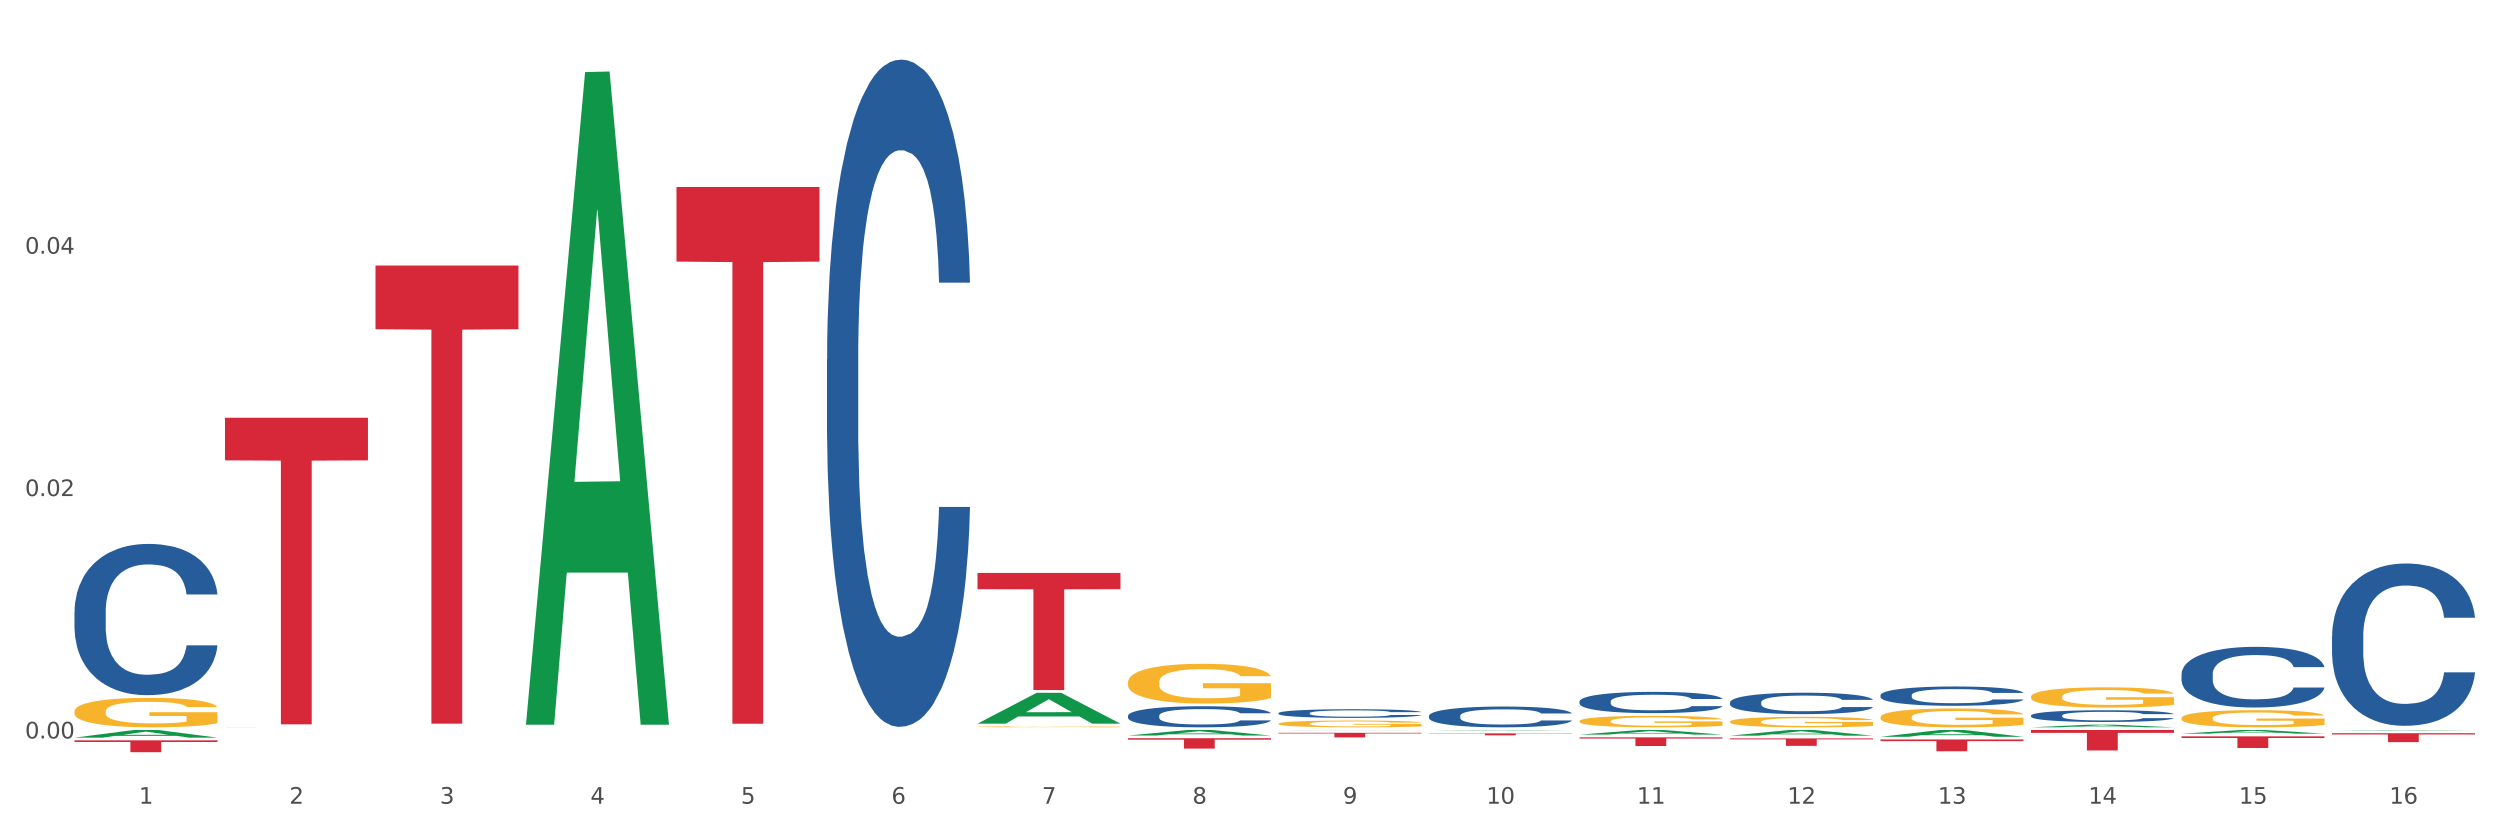 <?xml version="1.0" encoding="utf-8" standalone="no"?>
<!DOCTYPE svg PUBLIC "-//W3C//DTD SVG 1.1//EN"
  "http://www.w3.org/Graphics/SVG/1.1/DTD/svg11.dtd">
<svg xmlns:xlink="http://www.w3.org/1999/xlink" width="1080pt" height="360pt" viewBox="0 0 1080 360" xmlns="http://www.w3.org/2000/svg" version="1.1">
 <rect x="0" y="0" width="1080" height="360" fill="#333333" stroke="none"/>
 <defs>
  <style type="text/css">*{stroke-linejoin: round; stroke-linecap: butt}</style>
 </defs>
 <g id="figure_1">
  <g id="patch_1">
   <path d="M 0 360 
L 1080 360 
L 1080 0 
L 0 0 
z
" style="fill: #ffffff; stroke: #ffffff; stroke-linejoin: miter"/>
  </g>
  <g id="axes_1">
   <g id="matplotlib.axis_1">
    <g id="xtick_1">
     <g id="text_1">
      <!-- 1 -->
      <g style="fill: #4d4d4d" transform="translate(60.004 347.204) scale(0.096 -0.096)">
       <defs>
        <path id="DejaVuSans-31" d="M 794 531 
L 1825 531 
L 1825 4091 
L 703 3866 
L 703 4441 
L 1819 4666 
L 2450 4666 
L 2450 531 
L 3481 531 
L 3481 0 
L 794 0 
L 794 531 
z
" transform="scale(0.016)"/>
       </defs>
       <use xlink:href="#DejaVuSans-31"/>
      </g>
     </g>
    </g>
    <g id="xtick_2">
     <g id="text_2">
      <!-- 2 -->
      <g style="fill: #4d4d4d" transform="translate(125.021 347.204) scale(0.096 -0.096)">
       <defs>
        <path id="DejaVuSans-32" d="M 1228 531 
L 3431 531 
L 3431 0 
L 469 0 
L 469 531 
Q 828 903 1448 1529 
Q 2069 2156 2228 2338 
Q 2531 2678 2651 2914 
Q 2772 3150 2772 3378 
Q 2772 3750 2511 3984 
Q 2250 4219 1831 4219 
Q 1534 4219 1204 4116 
Q 875 4013 500 3803 
L 500 4441 
Q 881 4594 1212 4672 
Q 1544 4750 1819 4750 
Q 2544 4750 2975 4387 
Q 3406 4025 3406 3419 
Q 3406 3131 3298 2873 
Q 3191 2616 2906 2266 
Q 2828 2175 2409 1742 
Q 1991 1309 1228 531 
z
" transform="scale(0.016)"/>
       </defs>
       <use xlink:href="#DejaVuSans-32"/>
      </g>
     </g>
    </g>
    <g id="xtick_3">
     <g id="text_3">
      <!-- 3 -->
      <g style="fill: #4d4d4d" transform="translate(190.039 347.204) scale(0.096 -0.096)">
       <defs>
        <path id="DejaVuSans-33" d="M 2597 2516 
Q 3050 2419 3304 2112 
Q 3559 1806 3559 1356 
Q 3559 666 3084 287 
Q 2609 -91 1734 -91 
Q 1441 -91 1130 -33 
Q 819 25 488 141 
L 488 750 
Q 750 597 1062 519 
Q 1375 441 1716 441 
Q 2309 441 2620 675 
Q 2931 909 2931 1356 
Q 2931 1769 2642 2001 
Q 2353 2234 1838 2234 
L 1294 2234 
L 1294 2753 
L 1863 2753 
Q 2328 2753 2575 2939 
Q 2822 3125 2822 3475 
Q 2822 3834 2567 4026 
Q 2313 4219 1838 4219 
Q 1578 4219 1281 4162 
Q 984 4106 628 3988 
L 628 4550 
Q 988 4650 1302 4700 
Q 1616 4750 1894 4750 
Q 2613 4750 3031 4423 
Q 3450 4097 3450 3541 
Q 3450 3153 3228 2886 
Q 3006 2619 2597 2516 
z
" transform="scale(0.016)"/>
       </defs>
       <use xlink:href="#DejaVuSans-33"/>
      </g>
     </g>
    </g>
    <g id="xtick_4">
     <g id="text_4">
      <!-- 4 -->
      <g style="fill: #4d4d4d" transform="translate(255.056 347.204) scale(0.096 -0.096)">
       <defs>
        <path id="DejaVuSans-34" d="M 2419 4116 
L 825 1625 
L 2419 1625 
L 2419 4116 
z
M 2253 4666 
L 3047 4666 
L 3047 1625 
L 3713 1625 
L 3713 1100 
L 3047 1100 
L 3047 0 
L 2419 0 
L 2419 1100 
L 313 1100 
L 313 1709 
L 2253 4666 
z
" transform="scale(0.016)"/>
       </defs>
       <use xlink:href="#DejaVuSans-34"/>
      </g>
     </g>
    </g>
    <g id="xtick_5">
     <g id="text_5">
      <!-- 5 -->
      <g style="fill: #4d4d4d" transform="translate(320.073 347.204) scale(0.096 -0.096)">
       <defs>
        <path id="DejaVuSans-35" d="M 691 4666 
L 3169 4666 
L 3169 4134 
L 1269 4134 
L 1269 2991 
Q 1406 3038 1543 3061 
Q 1681 3084 1819 3084 
Q 2600 3084 3056 2656 
Q 3513 2228 3513 1497 
Q 3513 744 3044 326 
Q 2575 -91 1722 -91 
Q 1428 -91 1123 -41 
Q 819 9 494 109 
L 494 744 
Q 775 591 1075 516 
Q 1375 441 1709 441 
Q 2250 441 2565 725 
Q 2881 1009 2881 1497 
Q 2881 1984 2565 2268 
Q 2250 2553 1709 2553 
Q 1456 2553 1204 2497 
Q 953 2441 691 2322 
L 691 4666 
z
" transform="scale(0.016)"/>
       </defs>
       <use xlink:href="#DejaVuSans-35"/>
      </g>
     </g>
    </g>
    <g id="xtick_6">
     <g id="text_6">
      <!-- 6 -->
      <g style="fill: #4d4d4d" transform="translate(385.09 347.204) scale(0.096 -0.096)">
       <defs>
        <path id="DejaVuSans-36" d="M 2113 2584 
Q 1688 2584 1439 2293 
Q 1191 2003 1191 1497 
Q 1191 994 1439 701 
Q 1688 409 2113 409 
Q 2538 409 2786 701 
Q 3034 994 3034 1497 
Q 3034 2003 2786 2293 
Q 2538 2584 2113 2584 
z
M 3366 4563 
L 3366 3988 
Q 3128 4100 2886 4159 
Q 2644 4219 2406 4219 
Q 1781 4219 1451 3797 
Q 1122 3375 1075 2522 
Q 1259 2794 1537 2939 
Q 1816 3084 2150 3084 
Q 2853 3084 3261 2657 
Q 3669 2231 3669 1497 
Q 3669 778 3244 343 
Q 2819 -91 2113 -91 
Q 1303 -91 875 529 
Q 447 1150 447 2328 
Q 447 3434 972 4092 
Q 1497 4750 2381 4750 
Q 2619 4750 2861 4703 
Q 3103 4656 3366 4563 
z
" transform="scale(0.016)"/>
       </defs>
       <use xlink:href="#DejaVuSans-36"/>
      </g>
     </g>
    </g>
    <g id="xtick_7">
     <g id="text_7">
      <!-- 7 -->
      <g style="fill: #4d4d4d" transform="translate(450.108 347.204) scale(0.096 -0.096)">
       <defs>
        <path id="DejaVuSans-37" d="M 525 4666 
L 3525 4666 
L 3525 4397 
L 1831 0 
L 1172 0 
L 2766 4134 
L 525 4134 
L 525 4666 
z
" transform="scale(0.016)"/>
       </defs>
       <use xlink:href="#DejaVuSans-37"/>
      </g>
     </g>
    </g>
    <g id="xtick_8">
     <g id="text_8">
      <!-- 8 -->
      <g style="fill: #4d4d4d" transform="translate(515.125 347.204) scale(0.096 -0.096)">
       <defs>
        <path id="DejaVuSans-38" d="M 2034 2216 
Q 1584 2216 1326 1975 
Q 1069 1734 1069 1313 
Q 1069 891 1326 650 
Q 1584 409 2034 409 
Q 2484 409 2743 651 
Q 3003 894 3003 1313 
Q 3003 1734 2745 1975 
Q 2488 2216 2034 2216 
z
M 1403 2484 
Q 997 2584 770 2862 
Q 544 3141 544 3541 
Q 544 4100 942 4425 
Q 1341 4750 2034 4750 
Q 2731 4750 3128 4425 
Q 3525 4100 3525 3541 
Q 3525 3141 3298 2862 
Q 3072 2584 2669 2484 
Q 3125 2378 3379 2068 
Q 3634 1759 3634 1313 
Q 3634 634 3220 271 
Q 2806 -91 2034 -91 
Q 1263 -91 848 271 
Q 434 634 434 1313 
Q 434 1759 690 2068 
Q 947 2378 1403 2484 
z
M 1172 3481 
Q 1172 3119 1398 2916 
Q 1625 2713 2034 2713 
Q 2441 2713 2670 2916 
Q 2900 3119 2900 3481 
Q 2900 3844 2670 4047 
Q 2441 4250 2034 4250 
Q 1625 4250 1398 4047 
Q 1172 3844 1172 3481 
z
" transform="scale(0.016)"/>
       </defs>
       <use xlink:href="#DejaVuSans-38"/>
      </g>
     </g>
    </g>
    <g id="xtick_9">
     <g id="text_9">
      <!-- 9 -->
      <g style="fill: #4d4d4d" transform="translate(580.142 347.204) scale(0.096 -0.096)">
       <defs>
        <path id="DejaVuSans-39" d="M 703 97 
L 703 672 
Q 941 559 1184 500 
Q 1428 441 1663 441 
Q 2288 441 2617 861 
Q 2947 1281 2994 2138 
Q 2813 1869 2534 1725 
Q 2256 1581 1919 1581 
Q 1219 1581 811 2004 
Q 403 2428 403 3163 
Q 403 3881 828 4315 
Q 1253 4750 1959 4750 
Q 2769 4750 3195 4129 
Q 3622 3509 3622 2328 
Q 3622 1225 3098 567 
Q 2575 -91 1691 -91 
Q 1453 -91 1209 -44 
Q 966 3 703 97 
z
M 1959 2075 
Q 2384 2075 2632 2365 
Q 2881 2656 2881 3163 
Q 2881 3666 2632 3958 
Q 2384 4250 1959 4250 
Q 1534 4250 1286 3958 
Q 1038 3666 1038 3163 
Q 1038 2656 1286 2365 
Q 1534 2075 1959 2075 
z
" transform="scale(0.016)"/>
       </defs>
       <use xlink:href="#DejaVuSans-39"/>
      </g>
     </g>
    </g>
    <g id="xtick_10">
     <g id="text_10">
      <!-- 10 -->
      <g style="fill: #4d4d4d" transform="translate(642.105 347.204) scale(0.096 -0.096)">
       <defs>
        <path id="DejaVuSans-30" d="M 2034 4250 
Q 1547 4250 1301 3770 
Q 1056 3291 1056 2328 
Q 1056 1369 1301 889 
Q 1547 409 2034 409 
Q 2525 409 2770 889 
Q 3016 1369 3016 2328 
Q 3016 3291 2770 3770 
Q 2525 4250 2034 4250 
z
M 2034 4750 
Q 2819 4750 3233 4129 
Q 3647 3509 3647 2328 
Q 3647 1150 3233 529 
Q 2819 -91 2034 -91 
Q 1250 -91 836 529 
Q 422 1150 422 2328 
Q 422 3509 836 4129 
Q 1250 4750 2034 4750 
z
" transform="scale(0.016)"/>
       </defs>
       <use xlink:href="#DejaVuSans-31"/>
       <use xlink:href="#DejaVuSans-30" transform="translate(63.623 0)"/>
      </g>
     </g>
    </g>
    <g id="xtick_11">
     <g id="text_11">
      <!-- 11 -->
      <g style="fill: #4d4d4d" transform="translate(707.123 347.204) scale(0.096 -0.096)">
       <use xlink:href="#DejaVuSans-31"/>
       <use xlink:href="#DejaVuSans-31" transform="translate(63.623 0)"/>
      </g>
     </g>
    </g>
    <g id="xtick_12">
     <g id="text_12">
      <!-- 12 -->
      <g style="fill: #4d4d4d" transform="translate(772.14 347.204) scale(0.096 -0.096)">
       <use xlink:href="#DejaVuSans-31"/>
       <use xlink:href="#DejaVuSans-32" transform="translate(63.623 0)"/>
      </g>
     </g>
    </g>
    <g id="xtick_13">
     <g id="text_13">
      <!-- 13 -->
      <g style="fill: #4d4d4d" transform="translate(837.157 347.204) scale(0.096 -0.096)">
       <use xlink:href="#DejaVuSans-31"/>
       <use xlink:href="#DejaVuSans-33" transform="translate(63.623 0)"/>
      </g>
     </g>
    </g>
    <g id="xtick_14">
     <g id="text_14">
      <!-- 14 -->
      <g style="fill: #4d4d4d" transform="translate(902.174 347.204) scale(0.096 -0.096)">
       <use xlink:href="#DejaVuSans-31"/>
       <use xlink:href="#DejaVuSans-34" transform="translate(63.623 0)"/>
      </g>
     </g>
    </g>
    <g id="xtick_15">
     <g id="text_15">
      <!-- 15 -->
      <g style="fill: #4d4d4d" transform="translate(967.192 347.204) scale(0.096 -0.096)">
       <use xlink:href="#DejaVuSans-31"/>
       <use xlink:href="#DejaVuSans-35" transform="translate(63.623 0)"/>
      </g>
     </g>
    </g>
    <g id="xtick_16">
     <g id="text_16">
      <!-- 16 -->
      <g style="fill: #4d4d4d" transform="translate(1032.209 347.204) scale(0.096 -0.096)">
       <use xlink:href="#DejaVuSans-31"/>
       <use xlink:href="#DejaVuSans-36" transform="translate(63.623 0)"/>
      </g>
     </g>
    </g>
    <g id="xtick_17"/>
    <g id="xtick_18"/>
    <g id="xtick_19"/>
    <g id="xtick_20"/>
    <g id="xtick_21"/>
    <g id="xtick_22"/>
    <g id="xtick_23"/>
    <g id="xtick_24"/>
    <g id="xtick_25"/>
    <g id="xtick_26"/>
    <g id="xtick_27"/>
    <g id="xtick_28"/>
    <g id="xtick_29"/>
    <g id="xtick_30"/>
    <g id="xtick_31"/>
   </g>
   <g id="matplotlib.axis_2">
    <g id="ytick_1">
     <g id="text_17">
      <!-- 0.00 -->
      <g style="fill: #4d4d4d" transform="translate(10.8 319.009) scale(0.096 -0.096)">
       <defs>
        <path id="DejaVuSans-2e" d="M 684 794 
L 1344 794 
L 1344 0 
L 684 0 
L 684 794 
z
" transform="scale(0.016)"/>
       </defs>
       <use xlink:href="#DejaVuSans-30"/>
       <use xlink:href="#DejaVuSans-2e" transform="translate(63.623 0)"/>
       <use xlink:href="#DejaVuSans-30" transform="translate(95.41 0)"/>
       <use xlink:href="#DejaVuSans-30" transform="translate(159.033 0)"/>
      </g>
     </g>
    </g>
    <g id="ytick_2">
     <g id="text_18">
      <!-- 0.02 -->
      <g style="fill: #4d4d4d" transform="translate(10.8 214.302) scale(0.096 -0.096)">
       <use xlink:href="#DejaVuSans-30"/>
       <use xlink:href="#DejaVuSans-2e" transform="translate(63.623 0)"/>
       <use xlink:href="#DejaVuSans-30" transform="translate(95.41 0)"/>
       <use xlink:href="#DejaVuSans-32" transform="translate(159.033 0)"/>
      </g>
     </g>
    </g>
    <g id="ytick_3">
     <g id="text_19">
      <!-- 0.04 -->
      <g style="fill: #4d4d4d" transform="translate(10.8 109.595) scale(0.096 -0.096)">
       <use xlink:href="#DejaVuSans-30"/>
       <use xlink:href="#DejaVuSans-2e" transform="translate(63.623 0)"/>
       <use xlink:href="#DejaVuSans-30" transform="translate(95.41 0)"/>
       <use xlink:href="#DejaVuSans-34" transform="translate(159.033 0)"/>
      </g>
     </g>
    </g>
    <g id="ytick_4"/>
    <g id="ytick_5"/>
    <g id="ytick_6"/>
   </g>
   <g id="PolyCollection_1">
    <path d="M 32.175 318.656 
L 32.239 318.652 
L 57.709 315.365 
L 68.28 315.362 
L 93.941 318.662 
L 81.715 318.662 
L 76.176 317.893 
L 49.877 317.893 
L 49.686 317.906 
L 44.337 318.662 
L 32.175 318.662 
L 32.175 318.656 
L 53.188 317.435 
L 72.864 317.432 
L 63.122 316.065 
L 62.995 316.059 
L 62.867 316.068 
L 53.125 317.432 
L 53.188 317.435 
L 32.175 318.656 
z
" clip-path="url(#p9d898093f1)" style="fill: #109648"/>
    <path d="M 97.192 180.468 
L 158.959 180.468 
L 158.959 198.873 
L 134.662 198.997 
L 134.662 312.905 
L 121.343 312.905 
L 121.343 198.997 
L 97.192 198.873 
L 97.192 180.593 
L 97.192 180.468 
z
" clip-path="url(#p9d898093f1)" style="fill: #d62839"/>
    <path d="M 162.209 114.722 
L 223.976 114.722 
L 223.976 142.224 
L 199.679 142.41 
L 199.679 312.626 
L 186.36 312.626 
L 186.36 142.41 
L 162.209 142.224 
L 162.209 114.908 
L 162.209 114.722 
z
" clip-path="url(#p9d898093f1)" style="fill: #d62839"/>
    <path d="M 292.244 80.794 
L 354.01 80.794 
L 354.01 113.013 
L 329.714 113.23 
L 329.714 312.639 
L 316.394 312.639 
L 316.394 113.23 
L 292.244 113.013 
L 292.244 81.011 
L 292.244 80.794 
z
" clip-path="url(#p9d898093f1)" style="fill: #d62839"/>
    <path d="M 422.278 247.497 
L 484.045 247.497 
L 484.045 254.532 
L 459.748 254.579 
L 459.748 298.12 
L 446.429 298.12 
L 446.429 254.579 
L 422.278 254.532 
L 422.278 247.544 
L 422.278 247.497 
z
" clip-path="url(#p9d898093f1)" style="fill: #d62839"/>
    <path d="M 487.296 318.915 
L 549.062 318.915 
L 549.062 319.537 
L 524.765 319.542 
L 524.765 323.394 
L 511.446 323.394 
L 511.446 319.542 
L 487.296 319.537 
L 487.296 318.919 
L 487.296 318.915 
z
" clip-path="url(#p9d898093f1)" style="fill: #d62839"/>
    <path d="M 1007.434 316.756 
L 1069.2 316.756 
L 1069.2 317.291 
L 1044.903 317.295 
L 1044.903 320.607 
L 1031.584 320.607 
L 1031.584 317.295 
L 1007.434 317.291 
L 1007.434 316.76 
L 1007.434 316.756 
z
" clip-path="url(#p9d898093f1)" style="fill: #d62839"/>
    <path d="M 942.416 318.102 
L 1004.183 318.102 
L 1004.183 318.802 
L 979.886 318.806 
L 979.886 323.137 
L 966.567 323.137 
L 966.567 318.806 
L 942.416 318.802 
L 942.416 318.107 
L 942.416 318.102 
z
" clip-path="url(#p9d898093f1)" style="fill: #d62839"/>
    <path d="M 877.399 315.362 
L 939.166 315.362 
L 939.166 316.589 
L 914.869 316.597 
L 914.869 324.192 
L 901.549 324.192 
L 901.549 316.597 
L 877.399 316.589 
L 877.399 315.37 
L 877.399 315.362 
z
" clip-path="url(#p9d898093f1)" style="fill: #d62839"/>
    <path d="M 812.382 319.449 
L 874.148 319.449 
L 874.148 320.156 
L 849.852 320.161 
L 849.852 324.539 
L 836.532 324.539 
L 836.532 320.161 
L 812.382 320.156 
L 812.382 319.454 
L 812.382 319.449 
z
" clip-path="url(#p9d898093f1)" style="fill: #d62839"/>
    <path d="M 747.365 318.974 
L 809.131 318.974 
L 809.131 319.424 
L 784.834 319.427 
L 784.834 322.207 
L 771.515 322.207 
L 771.515 319.427 
L 747.365 319.424 
L 747.365 318.977 
L 747.365 318.974 
z
" clip-path="url(#p9d898093f1)" style="fill: #d62839"/>
    <path d="M 682.347 318.519 
L 744.114 318.519 
L 744.114 319.041 
L 719.817 319.045 
L 719.817 322.276 
L 706.498 322.276 
L 706.498 319.045 
L 682.347 319.041 
L 682.347 318.523 
L 682.347 318.519 
z
" clip-path="url(#p9d898093f1)" style="fill: #d62839"/>
    <path d="M 617.33 316.813 
L 679.097 316.813 
L 679.097 316.932 
L 654.8 316.933 
L 654.8 317.665 
L 641.481 317.665 
L 641.481 316.933 
L 617.33 316.932 
L 617.33 316.814 
L 617.33 316.813 
z
" clip-path="url(#p9d898093f1)" style="fill: #d62839"/>
    <path d="M 552.313 316.574 
L 614.079 316.574 
L 614.079 316.851 
L 589.783 316.853 
L 589.783 318.569 
L 576.463 318.569 
L 576.463 316.853 
L 552.313 316.851 
L 552.313 316.575 
L 552.313 316.574 
z
" clip-path="url(#p9d898093f1)" style="fill: #d62839"/>
    <path d="M 32.175 264.328 
L 32.248 264.268 
L 32.248 262.597 
L 32.467 260.33 
L 33.27 256.152 
L 34.292 252.989 
L 36.045 249.289 
L 36.994 247.737 
L 38.235 246.007 
L 40.79 243.202 
L 43.711 240.815 
L 45.755 239.502 
L 47.288 238.666 
L 50.72 237.174 
L 52.691 236.518 
L 54.735 235.981 
L 56.487 235.623 
L 59.408 235.205 
L 61.744 235.026 
L 64.445 234.966 
L 66.709 235.026 
L 69.702 235.265 
L 74.083 235.981 
L 75.762 236.399 
L 78.025 237.115 
L 80.362 238.07 
L 82.26 239.024 
L 84.45 240.397 
L 86.713 242.187 
L 88.904 244.455 
L 90.437 246.544 
L 91.678 248.752 
L 92.773 251.438 
L 93.576 254.362 
L 93.941 256.809 
L 80.581 256.809 
L 80.216 254.6 
L 79.485 252.213 
L 78.755 250.602 
L 77.952 249.289 
L 76.711 247.797 
L 75.616 246.842 
L 73.791 245.708 
L 72.111 244.992 
L 70.724 244.575 
L 69.045 244.216 
L 65.468 243.858 
L 62.912 243.858 
L 61.306 243.978 
L 59.335 244.276 
L 57.655 244.694 
L 55.684 245.41 
L 54.151 246.186 
L 52.618 247.2 
L 51.742 247.917 
L 50.427 249.229 
L 49.551 250.304 
L 48.383 252.154 
L 47.726 253.467 
L 46.558 256.868 
L 46.047 259.375 
L 45.828 261.105 
L 45.682 263.015 
L 45.682 272.325 
L 46.12 276.502 
L 46.485 278.293 
L 47.069 280.322 
L 48.164 282.948 
L 49.77 285.514 
L 51.45 287.364 
L 52.837 288.498 
L 54.151 289.333 
L 55.465 289.99 
L 57.071 290.586 
L 58.386 290.945 
L 60.357 291.303 
L 62.693 291.482 
L 64.518 291.482 
L 68.242 291.183 
L 69.921 290.885 
L 71.527 290.467 
L 73.28 289.811 
L 74.667 289.094 
L 75.47 288.557 
L 76.784 287.423 
L 77.806 286.23 
L 78.682 284.857 
L 79.266 283.664 
L 79.923 281.873 
L 80.435 279.844 
L 80.581 278.77 
L 93.941 278.77 
L 93.649 280.919 
L 93.138 283.007 
L 92.116 285.812 
L 91.313 287.423 
L 90.072 289.393 
L 88.758 291.064 
L 86.932 292.914 
L 85.253 294.286 
L 83.501 295.48 
L 81.603 296.554 
L 78.171 298.046 
L 76.93 298.464 
L 74.302 299.18 
L 72.257 299.598 
L 69.264 300.016 
L 66.198 300.254 
L 62.985 300.314 
L 60.138 300.195 
L 56.998 299.837 
L 55.027 299.478 
L 52.837 298.941 
L 50.281 298.106 
L 47.872 297.091 
L 45.609 295.898 
L 43.492 294.525 
L 41.52 292.974 
L 38.965 290.407 
L 37.067 287.901 
L 35.679 285.573 
L 34.73 283.604 
L 33.781 281.098 
L 33.27 279.367 
L 32.467 275.189 
L 32.175 271.31 
L 32.175 264.328 
z
" clip-path="url(#p9d898093f1)" style="fill: #255c99"/>
    <path d="M 1007.434 274.938 
L 1007.507 274.874 
L 1007.507 273.081 
L 1007.726 270.647 
L 1008.529 266.164 
L 1009.551 262.77 
L 1011.303 258.8 
L 1012.252 257.135 
L 1013.493 255.278 
L 1016.049 252.268 
L 1018.969 249.707 
L 1021.013 248.298 
L 1022.547 247.401 
L 1025.978 245.8 
L 1027.949 245.096 
L 1029.994 244.519 
L 1031.746 244.135 
L 1034.666 243.687 
L 1037.003 243.495 
L 1039.704 243.431 
L 1041.967 243.495 
L 1044.961 243.751 
L 1049.341 244.519 
L 1051.021 244.968 
L 1053.284 245.736 
L 1055.62 246.761 
L 1057.518 247.785 
L 1059.709 249.258 
L 1061.972 251.179 
L 1064.162 253.613 
L 1065.696 255.854 
L 1066.937 258.224 
L 1068.032 261.105 
L 1068.835 264.243 
L 1069.2 266.869 
L 1055.839 266.869 
L 1055.474 264.499 
L 1054.744 261.938 
L 1054.014 260.209 
L 1053.211 258.8 
L 1051.97 257.199 
L 1050.875 256.174 
L 1049.049 254.958 
L 1047.37 254.189 
L 1045.983 253.741 
L 1044.304 253.357 
L 1040.726 252.973 
L 1038.171 252.973 
L 1036.565 253.101 
L 1034.593 253.421 
L 1032.914 253.869 
L 1030.943 254.638 
L 1029.41 255.47 
L 1027.876 256.559 
L 1027 257.327 
L 1025.686 258.736 
L 1024.81 259.889 
L 1023.642 261.874 
L 1022.985 263.283 
L 1021.817 266.933 
L 1021.306 269.623 
L 1021.086 271.48 
L 1020.94 273.529 
L 1020.94 283.519 
L 1021.379 288.002 
L 1021.744 289.923 
L 1022.328 292.1 
L 1023.423 294.918 
L 1025.029 297.672 
L 1026.708 299.657 
L 1028.095 300.873 
L 1029.41 301.77 
L 1030.724 302.474 
L 1032.33 303.115 
L 1033.644 303.499 
L 1035.615 303.883 
L 1037.952 304.075 
L 1039.777 304.075 
L 1043.501 303.755 
L 1045.18 303.435 
L 1046.786 302.987 
L 1048.538 302.282 
L 1049.925 301.514 
L 1050.728 300.937 
L 1052.043 299.721 
L 1053.065 298.44 
L 1053.941 296.967 
L 1054.525 295.686 
L 1055.182 293.765 
L 1055.693 291.588 
L 1055.839 290.435 
L 1069.2 290.435 
L 1068.908 292.741 
L 1068.397 294.982 
L 1067.375 297.992 
L 1066.572 299.721 
L 1065.33 301.834 
L 1064.016 303.627 
L 1062.191 305.612 
L 1060.512 307.085 
L 1058.76 308.366 
L 1056.861 309.519 
L 1053.43 311.12 
L 1052.189 311.568 
L 1049.56 312.336 
L 1047.516 312.785 
L 1044.523 313.233 
L 1041.456 313.489 
L 1038.244 313.553 
L 1035.396 313.425 
L 1032.257 313.041 
L 1030.286 312.657 
L 1028.095 312.08 
L 1025.54 311.184 
L 1023.131 310.095 
L 1020.867 308.814 
L 1018.75 307.341 
L 1016.779 305.676 
L 1014.224 302.923 
L 1012.325 300.233 
L 1010.938 297.736 
L 1009.989 295.622 
L 1009.04 292.933 
L 1008.529 291.076 
L 1007.726 286.593 
L 1007.434 282.43 
L 1007.434 274.938 
z
" clip-path="url(#p9d898093f1)" style="fill: #255c99"/>
    <path d="M 942.416 291.211 
L 942.489 291.187 
L 942.489 290.516 
L 942.708 289.606 
L 943.512 287.93 
L 944.534 286.661 
L 946.286 285.177 
L 947.235 284.554 
L 948.476 283.86 
L 951.032 282.734 
L 953.952 281.776 
L 955.996 281.25 
L 957.529 280.914 
L 960.961 280.316 
L 962.932 280.052 
L 964.976 279.837 
L 966.729 279.693 
L 969.649 279.526 
L 971.985 279.454 
L 974.687 279.43 
L 976.95 279.454 
L 979.943 279.55 
L 984.324 279.837 
L 986.003 280.005 
L 988.267 280.292 
L 990.603 280.675 
L 992.501 281.058 
L 994.691 281.609 
L 996.955 282.327 
L 999.145 283.237 
L 1000.678 284.075 
L 1001.919 284.961 
L 1003.015 286.039 
L 1003.818 287.212 
L 1004.183 288.194 
L 990.822 288.194 
L 990.457 287.308 
L 989.727 286.35 
L 988.997 285.703 
L 988.194 285.177 
L 986.952 284.578 
L 985.857 284.195 
L 984.032 283.74 
L 982.353 283.453 
L 980.966 283.285 
L 979.286 283.141 
L 975.709 282.998 
L 973.154 282.998 
L 971.547 283.045 
L 969.576 283.165 
L 967.897 283.333 
L 965.926 283.62 
L 964.392 283.931 
L 962.859 284.338 
L 961.983 284.626 
L 960.669 285.153 
L 959.793 285.584 
L 958.625 286.326 
L 957.967 286.853 
L 956.799 288.217 
L 956.288 289.223 
L 956.069 289.918 
L 955.923 290.684 
L 955.923 294.419 
L 956.361 296.095 
L 956.726 296.814 
L 957.31 297.628 
L 958.406 298.681 
L 960.012 299.711 
L 961.691 300.453 
L 963.078 300.908 
L 964.392 301.243 
L 965.707 301.507 
L 967.313 301.746 
L 968.627 301.89 
L 970.598 302.033 
L 972.935 302.105 
L 974.76 302.105 
L 978.483 301.986 
L 980.163 301.866 
L 981.769 301.698 
L 983.521 301.435 
L 984.908 301.148 
L 985.711 300.932 
L 987.025 300.477 
L 988.048 299.998 
L 988.924 299.447 
L 989.508 298.969 
L 990.165 298.25 
L 990.676 297.436 
L 990.822 297.005 
L 1004.183 297.005 
L 1003.891 297.867 
L 1003.38 298.705 
L 1002.358 299.831 
L 1001.554 300.477 
L 1000.313 301.267 
L 998.999 301.938 
L 997.174 302.68 
L 995.495 303.231 
L 993.742 303.71 
L 991.844 304.141 
L 988.413 304.739 
L 987.171 304.907 
L 984.543 305.194 
L 982.499 305.362 
L 979.505 305.529 
L 976.439 305.625 
L 973.227 305.649 
L 970.379 305.601 
L 967.24 305.458 
L 965.268 305.314 
L 963.078 305.098 
L 960.523 304.763 
L 958.114 304.356 
L 955.85 303.877 
L 953.733 303.326 
L 951.762 302.704 
L 949.206 301.674 
L 947.308 300.669 
L 945.921 299.735 
L 944.972 298.945 
L 944.023 297.939 
L 943.512 297.245 
L 942.708 295.568 
L 942.416 294.012 
L 942.416 291.211 
z
" clip-path="url(#p9d898093f1)" style="fill: #255c99"/>
    <path d="M 877.399 309.103 
L 877.472 309.098 
L 877.472 308.968 
L 877.691 308.792 
L 878.494 308.468 
L 879.516 308.222 
L 881.269 307.934 
L 882.218 307.814 
L 883.459 307.679 
L 886.014 307.462 
L 888.935 307.276 
L 890.979 307.174 
L 892.512 307.109 
L 895.944 306.993 
L 897.915 306.942 
L 899.959 306.9 
L 901.711 306.873 
L 904.632 306.84 
L 906.968 306.826 
L 909.67 306.822 
L 911.933 306.826 
L 914.926 306.845 
L 919.307 306.9 
L 920.986 306.933 
L 923.249 306.989 
L 925.586 307.063 
L 927.484 307.137 
L 929.674 307.244 
L 931.938 307.383 
L 934.128 307.559 
L 935.661 307.721 
L 936.902 307.893 
L 937.997 308.101 
L 938.8 308.329 
L 939.166 308.519 
L 925.805 308.519 
L 925.44 308.347 
L 924.71 308.162 
L 923.979 308.036 
L 923.176 307.934 
L 921.935 307.819 
L 920.84 307.744 
L 919.015 307.656 
L 917.336 307.601 
L 915.948 307.568 
L 914.269 307.54 
L 910.692 307.513 
L 908.136 307.513 
L 906.53 307.522 
L 904.559 307.545 
L 902.88 307.577 
L 900.908 307.633 
L 899.375 307.693 
L 897.842 307.772 
L 896.966 307.828 
L 895.652 307.93 
L 894.775 308.013 
L 893.607 308.157 
L 892.95 308.259 
L 891.782 308.523 
L 891.271 308.718 
L 891.052 308.853 
L 890.906 309.001 
L 890.906 309.724 
L 891.344 310.049 
L 891.709 310.188 
L 892.293 310.346 
L 893.388 310.55 
L 894.995 310.749 
L 896.674 310.893 
L 898.061 310.981 
L 899.375 311.046 
L 900.689 311.097 
L 902.296 311.143 
L 903.61 311.171 
L 905.581 311.199 
L 907.917 311.213 
L 909.743 311.213 
L 913.466 311.19 
L 915.145 311.166 
L 916.751 311.134 
L 918.504 311.083 
L 919.891 311.027 
L 920.694 310.986 
L 922.008 310.897 
L 923.03 310.805 
L 923.906 310.698 
L 924.491 310.605 
L 925.148 310.466 
L 925.659 310.309 
L 925.805 310.225 
L 939.166 310.225 
L 938.873 310.392 
L 938.362 310.554 
L 937.34 310.772 
L 936.537 310.897 
L 935.296 311.05 
L 933.982 311.18 
L 932.157 311.324 
L 930.477 311.431 
L 928.725 311.523 
L 926.827 311.607 
L 923.395 311.723 
L 922.154 311.755 
L 919.526 311.811 
L 917.482 311.843 
L 914.488 311.876 
L 911.422 311.894 
L 908.209 311.899 
L 905.362 311.89 
L 902.223 311.862 
L 900.251 311.834 
L 898.061 311.792 
L 895.506 311.727 
L 893.096 311.649 
L 890.833 311.556 
L 888.716 311.449 
L 886.744 311.329 
L 884.189 311.129 
L 882.291 310.935 
L 880.904 310.754 
L 879.954 310.601 
L 879.005 310.406 
L 878.494 310.271 
L 877.691 309.947 
L 877.399 309.645 
L 877.399 309.103 
z
" clip-path="url(#p9d898093f1)" style="fill: #255c99"/>
    <path d="M 812.382 300.312 
L 812.455 300.304 
L 812.455 300.091 
L 812.674 299.801 
L 813.477 299.268 
L 814.499 298.864 
L 816.251 298.392 
L 817.201 298.194 
L 818.442 297.973 
L 820.997 297.615 
L 823.917 297.31 
L 825.962 297.143 
L 827.495 297.036 
L 830.926 296.846 
L 832.898 296.762 
L 834.942 296.693 
L 836.694 296.648 
L 839.615 296.594 
L 841.951 296.571 
L 844.652 296.564 
L 846.916 296.571 
L 849.909 296.602 
L 854.29 296.693 
L 855.969 296.747 
L 858.232 296.838 
L 860.568 296.96 
L 862.467 297.082 
L 864.657 297.257 
L 866.92 297.486 
L 869.111 297.775 
L 870.644 298.042 
L 871.885 298.323 
L 872.98 298.666 
L 873.783 299.04 
L 874.148 299.352 
L 860.787 299.352 
L 860.422 299.07 
L 859.692 298.765 
L 858.962 298.56 
L 858.159 298.392 
L 856.918 298.202 
L 855.823 298.08 
L 853.998 297.935 
L 852.318 297.844 
L 850.931 297.79 
L 849.252 297.745 
L 845.674 297.699 
L 843.119 297.699 
L 841.513 297.714 
L 839.542 297.752 
L 837.862 297.805 
L 835.891 297.897 
L 834.358 297.996 
L 832.825 298.125 
L 831.949 298.217 
L 830.634 298.384 
L 829.758 298.522 
L 828.59 298.758 
L 827.933 298.925 
L 826.765 299.359 
L 826.254 299.679 
L 826.035 299.9 
L 825.889 300.144 
L 825.889 301.332 
L 826.327 301.866 
L 826.692 302.094 
L 827.276 302.353 
L 828.371 302.688 
L 829.977 303.016 
L 831.657 303.252 
L 833.044 303.397 
L 834.358 303.503 
L 835.672 303.587 
L 837.278 303.663 
L 838.592 303.709 
L 840.564 303.755 
L 842.9 303.778 
L 844.725 303.778 
L 848.449 303.739 
L 850.128 303.701 
L 851.734 303.648 
L 853.486 303.564 
L 854.874 303.473 
L 855.677 303.404 
L 856.991 303.26 
L 858.013 303.107 
L 858.889 302.932 
L 859.473 302.78 
L 860.13 302.551 
L 860.641 302.292 
L 860.787 302.155 
L 874.148 302.155 
L 873.856 302.429 
L 873.345 302.696 
L 872.323 303.054 
L 871.52 303.26 
L 870.279 303.511 
L 868.965 303.724 
L 867.139 303.96 
L 865.46 304.136 
L 863.708 304.288 
L 861.81 304.425 
L 858.378 304.616 
L 857.137 304.669 
L 854.509 304.76 
L 852.464 304.814 
L 849.471 304.867 
L 846.405 304.897 
L 843.192 304.905 
L 840.345 304.89 
L 837.205 304.844 
L 835.234 304.798 
L 833.044 304.73 
L 830.488 304.623 
L 828.079 304.494 
L 825.816 304.341 
L 823.698 304.166 
L 821.727 303.968 
L 819.172 303.64 
L 817.274 303.321 
L 815.886 303.023 
L 814.937 302.772 
L 813.988 302.452 
L 813.477 302.231 
L 812.674 301.698 
L 812.382 301.203 
L 812.382 300.312 
z
" clip-path="url(#p9d898093f1)" style="fill: #255c99"/>
    <path d="M 747.365 303.407 
L 747.438 303.398 
L 747.438 303.162 
L 747.657 302.841 
L 748.46 302.25 
L 749.482 301.802 
L 751.234 301.278 
L 752.183 301.059 
L 753.424 300.814 
L 755.98 300.417 
L 758.9 300.079 
L 760.944 299.893 
L 762.478 299.775 
L 765.909 299.564 
L 767.88 299.471 
L 769.925 299.395 
L 771.677 299.344 
L 774.597 299.285 
L 776.934 299.26 
L 779.635 299.251 
L 781.898 299.26 
L 784.892 299.293 
L 789.272 299.395 
L 790.952 299.454 
L 793.215 299.555 
L 795.551 299.69 
L 797.449 299.825 
L 799.64 300.02 
L 801.903 300.273 
L 804.093 300.594 
L 805.627 300.89 
L 806.868 301.202 
L 807.963 301.582 
L 808.766 301.996 
L 809.131 302.342 
L 795.77 302.342 
L 795.405 302.03 
L 794.675 301.692 
L 793.945 301.464 
L 793.142 301.278 
L 791.901 301.067 
L 790.806 300.932 
L 788.98 300.771 
L 787.301 300.67 
L 785.914 300.611 
L 784.235 300.56 
L 780.657 300.51 
L 778.102 300.51 
L 776.496 300.526 
L 774.524 300.569 
L 772.845 300.628 
L 770.874 300.729 
L 769.341 300.839 
L 767.807 300.983 
L 766.931 301.084 
L 765.617 301.27 
L 764.741 301.422 
L 763.573 301.684 
L 762.916 301.869 
L 761.748 302.351 
L 761.237 302.706 
L 761.018 302.951 
L 760.871 303.221 
L 760.871 304.539 
L 761.31 305.13 
L 761.675 305.383 
L 762.259 305.67 
L 763.354 306.042 
L 764.96 306.405 
L 766.639 306.667 
L 768.026 306.828 
L 769.341 306.946 
L 770.655 307.039 
L 772.261 307.123 
L 773.575 307.174 
L 775.546 307.225 
L 777.883 307.25 
L 779.708 307.25 
L 783.432 307.208 
L 785.111 307.165 
L 786.717 307.106 
L 788.469 307.013 
L 789.856 306.912 
L 790.66 306.836 
L 791.974 306.676 
L 792.996 306.507 
L 793.872 306.312 
L 794.456 306.143 
L 795.113 305.89 
L 795.624 305.603 
L 795.77 305.451 
L 809.131 305.451 
L 808.839 305.755 
L 808.328 306.051 
L 807.306 306.447 
L 806.503 306.676 
L 805.262 306.954 
L 803.947 307.191 
L 802.122 307.453 
L 800.443 307.647 
L 798.691 307.816 
L 796.792 307.968 
L 793.361 308.179 
L 792.12 308.238 
L 789.491 308.34 
L 787.447 308.399 
L 784.454 308.458 
L 781.387 308.492 
L 778.175 308.5 
L 775.327 308.483 
L 772.188 308.432 
L 770.217 308.382 
L 768.026 308.306 
L 765.471 308.187 
L 763.062 308.044 
L 760.798 307.875 
L 758.681 307.681 
L 756.71 307.461 
L 754.155 307.098 
L 752.256 306.743 
L 750.869 306.414 
L 749.92 306.135 
L 748.971 305.78 
L 748.46 305.535 
L 747.657 304.944 
L 747.365 304.395 
L 747.365 303.407 
z
" clip-path="url(#p9d898093f1)" style="fill: #255c99"/>
    <path d="M 682.347 303.016 
L 682.42 303.007 
L 682.42 302.772 
L 682.639 302.454 
L 683.443 301.866 
L 684.465 301.422 
L 686.217 300.901 
L 687.166 300.683 
L 688.407 300.44 
L 690.963 300.046 
L 693.883 299.71 
L 695.927 299.525 
L 697.46 299.408 
L 700.892 299.198 
L 702.863 299.106 
L 704.907 299.03 
L 706.66 298.98 
L 709.58 298.921 
L 711.916 298.896 
L 714.618 298.888 
L 716.881 298.896 
L 719.875 298.93 
L 724.255 299.03 
L 725.934 299.089 
L 728.198 299.19 
L 730.534 299.324 
L 732.432 299.458 
L 734.623 299.651 
L 736.886 299.903 
L 739.076 300.222 
L 740.609 300.515 
L 741.85 300.826 
L 742.946 301.203 
L 743.749 301.615 
L 744.114 301.959 
L 730.753 301.959 
L 730.388 301.648 
L 729.658 301.312 
L 728.928 301.086 
L 728.125 300.901 
L 726.883 300.692 
L 725.788 300.557 
L 723.963 300.398 
L 722.284 300.297 
L 720.897 300.239 
L 719.217 300.188 
L 715.64 300.138 
L 713.085 300.138 
L 711.478 300.155 
L 709.507 300.197 
L 707.828 300.255 
L 705.857 300.356 
L 704.323 300.465 
L 702.79 300.608 
L 701.914 300.708 
L 700.6 300.893 
L 699.724 301.044 
L 698.556 301.304 
L 697.899 301.489 
L 696.73 301.967 
L 696.219 302.319 
L 696 302.563 
L 695.854 302.831 
L 695.854 304.14 
L 696.292 304.727 
L 696.657 304.979 
L 697.241 305.264 
L 698.337 305.633 
L 699.943 305.994 
L 701.622 306.254 
L 703.009 306.414 
L 704.323 306.531 
L 705.638 306.623 
L 707.244 306.707 
L 708.558 306.758 
L 710.529 306.808 
L 712.866 306.833 
L 714.691 306.833 
L 718.414 306.791 
L 720.094 306.749 
L 721.7 306.691 
L 723.452 306.598 
L 724.839 306.498 
L 725.642 306.422 
L 726.956 306.263 
L 727.979 306.095 
L 728.855 305.902 
L 729.439 305.734 
L 730.096 305.482 
L 730.607 305.197 
L 730.753 305.046 
L 744.114 305.046 
L 743.822 305.348 
L 743.311 305.642 
L 742.289 306.036 
L 741.485 306.263 
L 740.244 306.54 
L 738.93 306.774 
L 737.105 307.035 
L 735.426 307.228 
L 733.673 307.395 
L 731.775 307.546 
L 728.344 307.756 
L 727.102 307.815 
L 724.474 307.915 
L 722.43 307.974 
L 719.436 308.033 
L 716.37 308.067 
L 713.158 308.075 
L 710.31 308.058 
L 707.171 308.008 
L 705.2 307.957 
L 703.009 307.882 
L 700.454 307.764 
L 698.045 307.622 
L 695.781 307.454 
L 693.664 307.261 
L 691.693 307.043 
L 689.137 306.682 
L 687.239 306.33 
L 685.852 306.003 
L 684.903 305.726 
L 683.954 305.373 
L 683.443 305.13 
L 682.639 304.543 
L 682.347 303.997 
L 682.347 303.016 
z
" clip-path="url(#p9d898093f1)" style="fill: #255c99"/>
    <path d="M 617.33 309.26 
L 617.403 309.252 
L 617.403 309.022 
L 617.622 308.711 
L 618.425 308.137 
L 619.447 307.702 
L 621.2 307.194 
L 622.149 306.981 
L 623.39 306.743 
L 625.945 306.358 
L 628.866 306.03 
L 630.91 305.85 
L 632.443 305.735 
L 635.875 305.53 
L 637.846 305.44 
L 639.89 305.366 
L 641.642 305.317 
L 644.563 305.259 
L 646.899 305.235 
L 649.601 305.227 
L 651.864 305.235 
L 654.857 305.268 
L 659.238 305.366 
L 660.917 305.423 
L 663.18 305.522 
L 665.517 305.653 
L 667.415 305.784 
L 669.605 305.973 
L 671.869 306.218 
L 674.059 306.53 
L 675.592 306.817 
L 676.833 307.12 
L 677.928 307.489 
L 678.732 307.891 
L 679.097 308.227 
L 665.736 308.227 
L 665.371 307.924 
L 664.641 307.596 
L 663.91 307.374 
L 663.107 307.194 
L 661.866 306.989 
L 660.771 306.858 
L 658.946 306.702 
L 657.267 306.604 
L 655.879 306.546 
L 654.2 306.497 
L 650.623 306.448 
L 648.067 306.448 
L 646.461 306.464 
L 644.49 306.505 
L 642.811 306.563 
L 640.839 306.661 
L 639.306 306.768 
L 637.773 306.907 
L 636.897 307.006 
L 635.583 307.186 
L 634.707 307.333 
L 633.538 307.588 
L 632.881 307.768 
L 631.713 308.235 
L 631.202 308.58 
L 630.983 308.817 
L 630.837 309.08 
L 630.837 310.359 
L 631.275 310.932 
L 631.64 311.178 
L 632.224 311.457 
L 633.319 311.818 
L 634.926 312.17 
L 636.605 312.424 
L 637.992 312.58 
L 639.306 312.695 
L 640.62 312.785 
L 642.227 312.867 
L 643.541 312.916 
L 645.512 312.965 
L 647.848 312.99 
L 649.674 312.99 
L 653.397 312.949 
L 655.076 312.908 
L 656.683 312.851 
L 658.435 312.761 
L 659.822 312.662 
L 660.625 312.588 
L 661.939 312.433 
L 662.961 312.269 
L 663.837 312.08 
L 664.422 311.916 
L 665.079 311.67 
L 665.59 311.391 
L 665.736 311.244 
L 679.097 311.244 
L 678.805 311.539 
L 678.293 311.826 
L 677.271 312.211 
L 676.468 312.433 
L 675.227 312.703 
L 673.913 312.933 
L 672.088 313.187 
L 670.408 313.375 
L 668.656 313.539 
L 666.758 313.687 
L 663.326 313.892 
L 662.085 313.949 
L 659.457 314.048 
L 657.413 314.105 
L 654.419 314.162 
L 651.353 314.195 
L 648.14 314.203 
L 645.293 314.187 
L 642.154 314.138 
L 640.182 314.089 
L 637.992 314.015 
L 635.437 313.9 
L 633.027 313.761 
L 630.764 313.597 
L 628.647 313.408 
L 626.675 313.195 
L 624.12 312.843 
L 622.222 312.498 
L 620.835 312.178 
L 619.886 311.908 
L 618.936 311.564 
L 618.425 311.326 
L 617.622 310.752 
L 617.33 310.219 
L 617.33 309.26 
z
" clip-path="url(#p9d898093f1)" style="fill: #255c99"/>
    <path d="M 552.313 308.061 
L 552.386 308.057 
L 552.386 307.962 
L 552.605 307.832 
L 553.408 307.593 
L 554.43 307.413 
L 556.182 307.201 
L 557.132 307.113 
L 558.373 307.014 
L 560.928 306.854 
L 563.848 306.717 
L 565.893 306.642 
L 567.426 306.594 
L 570.857 306.509 
L 572.829 306.472 
L 574.873 306.441 
L 576.625 306.42 
L 579.546 306.397 
L 581.882 306.386 
L 584.583 306.383 
L 586.847 306.386 
L 589.84 306.4 
L 594.221 306.441 
L 595.9 306.465 
L 598.163 306.506 
L 600.499 306.56 
L 602.398 306.615 
L 604.588 306.693 
L 606.851 306.796 
L 609.042 306.925 
L 610.575 307.044 
L 611.816 307.171 
L 612.911 307.324 
L 613.714 307.491 
L 614.079 307.631 
L 600.718 307.631 
L 600.353 307.505 
L 599.623 307.368 
L 598.893 307.276 
L 598.09 307.201 
L 596.849 307.116 
L 595.754 307.061 
L 593.929 306.997 
L 592.249 306.956 
L 590.862 306.932 
L 589.183 306.911 
L 585.605 306.891 
L 583.05 306.891 
L 581.444 306.898 
L 579.473 306.915 
L 577.793 306.939 
L 575.822 306.98 
L 574.289 307.024 
L 572.756 307.082 
L 571.88 307.123 
L 570.565 307.198 
L 569.689 307.259 
L 568.521 307.365 
L 567.864 307.44 
L 566.696 307.634 
L 566.185 307.778 
L 565.966 307.876 
L 565.82 307.986 
L 565.82 308.517 
L 566.258 308.756 
L 566.623 308.858 
L 567.207 308.974 
L 568.302 309.124 
L 569.908 309.271 
L 571.588 309.377 
L 572.975 309.442 
L 574.289 309.489 
L 575.603 309.527 
L 577.209 309.561 
L 578.523 309.581 
L 580.495 309.602 
L 582.831 309.612 
L 584.656 309.612 
L 588.38 309.595 
L 590.059 309.578 
L 591.665 309.554 
L 593.418 309.517 
L 594.805 309.476 
L 595.608 309.445 
L 596.922 309.38 
L 597.944 309.312 
L 598.82 309.234 
L 599.404 309.165 
L 600.061 309.063 
L 600.572 308.947 
L 600.718 308.886 
L 614.079 308.886 
L 613.787 309.008 
L 613.276 309.128 
L 612.254 309.288 
L 611.451 309.38 
L 610.21 309.493 
L 608.896 309.588 
L 607.07 309.694 
L 605.391 309.772 
L 603.639 309.84 
L 601.741 309.902 
L 598.309 309.987 
L 597.068 310.011 
L 594.44 310.052 
L 592.395 310.076 
L 589.402 310.1 
L 586.336 310.113 
L 583.123 310.117 
L 580.276 310.11 
L 577.136 310.089 
L 575.165 310.069 
L 572.975 310.038 
L 570.419 309.99 
L 568.01 309.933 
L 565.747 309.864 
L 563.629 309.786 
L 561.658 309.697 
L 559.103 309.551 
L 557.205 309.407 
L 555.817 309.274 
L 554.868 309.162 
L 553.919 309.019 
L 553.408 308.92 
L 552.605 308.681 
L 552.313 308.459 
L 552.313 308.061 
z
" clip-path="url(#p9d898093f1)" style="fill: #255c99"/>
    <path d="M 487.296 309.19 
L 487.369 309.182 
L 487.369 308.949 
L 487.588 308.633 
L 488.391 308.051 
L 489.413 307.61 
L 491.165 307.095 
L 492.114 306.879 
L 493.356 306.638 
L 495.911 306.247 
L 498.831 305.914 
L 500.876 305.731 
L 502.409 305.615 
L 505.84 305.407 
L 507.811 305.316 
L 509.856 305.241 
L 511.608 305.191 
L 514.528 305.133 
L 516.865 305.108 
L 519.566 305.1 
L 521.829 305.108 
L 524.823 305.141 
L 529.203 305.241 
L 530.883 305.299 
L 533.146 305.399 
L 535.482 305.532 
L 537.38 305.665 
L 539.571 305.856 
L 541.834 306.106 
L 544.024 306.421 
L 545.558 306.712 
L 546.799 307.02 
L 547.894 307.394 
L 548.697 307.802 
L 549.062 308.142 
L 535.701 308.142 
L 535.336 307.835 
L 534.606 307.502 
L 533.876 307.278 
L 533.073 307.095 
L 531.832 306.887 
L 530.737 306.754 
L 528.911 306.596 
L 527.232 306.496 
L 525.845 306.438 
L 524.166 306.388 
L 520.588 306.338 
L 518.033 306.338 
L 516.427 306.355 
L 514.455 306.397 
L 512.776 306.455 
L 510.805 306.554 
L 509.272 306.663 
L 507.738 306.804 
L 506.862 306.904 
L 505.548 307.087 
L 504.672 307.236 
L 503.504 307.494 
L 502.847 307.677 
L 501.679 308.151 
L 501.168 308.5 
L 500.949 308.741 
L 500.803 309.007 
L 500.803 310.304 
L 501.241 310.886 
L 501.606 311.136 
L 502.19 311.418 
L 503.285 311.784 
L 504.891 312.142 
L 506.57 312.399 
L 507.957 312.557 
L 509.272 312.674 
L 510.586 312.765 
L 512.192 312.848 
L 513.506 312.898 
L 515.478 312.948 
L 517.814 312.973 
L 519.639 312.973 
L 523.363 312.931 
L 525.042 312.89 
L 526.648 312.832 
L 528.4 312.74 
L 529.787 312.64 
L 530.591 312.566 
L 531.905 312.408 
L 532.927 312.241 
L 533.803 312.05 
L 534.387 311.884 
L 535.044 311.634 
L 535.555 311.352 
L 535.701 311.202 
L 549.062 311.202 
L 548.77 311.501 
L 548.259 311.792 
L 547.237 312.183 
L 546.434 312.408 
L 545.193 312.682 
L 543.878 312.915 
L 542.053 313.172 
L 540.374 313.364 
L 538.622 313.53 
L 536.723 313.68 
L 533.292 313.887 
L 532.051 313.946 
L 529.422 314.045 
L 527.378 314.104 
L 524.385 314.162 
L 521.318 314.195 
L 518.106 314.203 
L 515.258 314.187 
L 512.119 314.137 
L 510.148 314.087 
L 507.957 314.012 
L 505.402 313.896 
L 502.993 313.754 
L 500.73 313.588 
L 498.612 313.397 
L 496.641 313.181 
L 494.086 312.823 
L 492.187 312.474 
L 490.8 312.15 
L 489.851 311.875 
L 488.902 311.526 
L 488.391 311.285 
L 487.588 310.703 
L 487.296 310.163 
L 487.296 309.19 
z
" clip-path="url(#p9d898093f1)" style="fill: #255c99"/>
    <path d="M 32.175 319.82 
L 93.941 319.82 
L 93.941 320.533 
L 69.645 320.538 
L 69.645 324.95 
L 56.325 324.95 
L 56.325 320.538 
L 32.175 320.533 
L 32.175 319.825 
L 32.175 319.82 
z
" clip-path="url(#p9d898093f1)" style="fill: #d62839"/>
    <path d="M 357.261 155.277 
L 357.334 155.014 
L 357.334 147.643 
L 357.553 137.639 
L 358.356 119.212 
L 359.378 105.26 
L 361.131 88.939 
L 362.08 82.094 
L 363.321 74.46 
L 365.876 62.088 
L 368.797 51.558 
L 370.841 45.766 
L 372.374 42.081 
L 375.806 35.5 
L 377.777 32.604 
L 379.821 30.235 
L 381.574 28.655 
L 384.494 26.812 
L 386.83 26.023 
L 389.532 25.759 
L 391.795 26.023 
L 394.788 27.076 
L 399.169 30.235 
L 400.848 32.077 
L 403.111 35.236 
L 405.448 39.448 
L 407.346 43.66 
L 409.536 49.715 
L 411.8 57.612 
L 413.99 67.616 
L 415.523 76.829 
L 416.764 86.569 
L 417.859 98.416 
L 418.663 111.315 
L 419.028 122.108 
L 405.667 122.108 
L 405.302 112.368 
L 404.572 101.838 
L 403.842 94.73 
L 403.038 88.939 
L 401.797 82.358 
L 400.702 78.146 
L 398.877 73.144 
L 397.198 69.985 
L 395.81 68.142 
L 394.131 66.563 
L 390.554 64.983 
L 387.998 64.983 
L 386.392 65.51 
L 384.421 66.826 
L 382.742 68.669 
L 380.77 71.828 
L 379.237 75.25 
L 377.704 79.725 
L 376.828 82.884 
L 375.514 88.675 
L 374.638 93.414 
L 373.469 101.575 
L 372.812 107.366 
L 371.644 122.371 
L 371.133 133.427 
L 370.914 141.062 
L 370.768 149.485 
L 370.768 190.552 
L 371.206 208.979 
L 371.571 216.877 
L 372.155 225.827 
L 373.25 237.41 
L 374.857 248.729 
L 376.536 256.89 
L 377.923 261.892 
L 379.237 265.577 
L 380.551 268.473 
L 382.158 271.105 
L 383.472 272.685 
L 385.443 274.264 
L 387.779 275.054 
L 389.605 275.054 
L 393.328 273.738 
L 395.007 272.422 
L 396.614 270.579 
L 398.366 267.683 
L 399.753 264.524 
L 400.556 262.155 
L 401.87 257.153 
L 402.892 251.888 
L 403.769 245.834 
L 404.353 240.569 
L 405.01 232.671 
L 405.521 223.721 
L 405.667 218.983 
L 419.028 218.983 
L 418.736 228.459 
L 418.224 237.673 
L 417.202 250.046 
L 416.399 257.153 
L 415.158 265.84 
L 413.844 273.211 
L 412.019 281.372 
L 410.339 287.427 
L 408.587 292.692 
L 406.689 297.43 
L 403.257 304.011 
L 402.016 305.854 
L 399.388 309.013 
L 397.344 310.856 
L 394.35 312.698 
L 391.284 313.751 
L 388.071 314.015 
L 385.224 313.488 
L 382.085 311.909 
L 380.113 310.329 
L 377.923 307.96 
L 375.368 304.274 
L 372.958 299.799 
L 370.695 294.534 
L 368.578 288.48 
L 366.606 281.635 
L 364.051 270.316 
L 362.153 259.259 
L 360.766 248.993 
L 359.817 240.306 
L 358.867 229.249 
L 358.356 221.615 
L 357.553 203.188 
L 357.261 186.077 
L 357.261 155.277 
z
" clip-path="url(#p9d898093f1)" style="fill: #255c99"/>
    <path d="M 97.192 314.081 
L 97.265 314.081 
L 97.265 314.08 
L 97.484 314.079 
L 98.287 314.076 
L 99.31 314.074 
L 101.062 314.072 
L 102.011 314.071 
L 103.252 314.07 
L 105.807 314.068 
L 108.728 314.067 
L 110.772 314.066 
L 112.305 314.066 
L 115.737 314.065 
L 117.708 314.064 
L 119.752 314.064 
L 121.505 314.064 
L 124.425 314.063 
L 126.761 314.063 
L 129.463 314.063 
L 131.726 314.063 
L 134.719 314.064 
L 139.1 314.064 
L 140.779 314.064 
L 143.042 314.065 
L 145.379 314.065 
L 147.277 314.066 
L 149.467 314.067 
L 151.731 314.068 
L 153.921 314.069 
L 155.454 314.07 
L 156.695 314.072 
L 157.79 314.073 
L 158.594 314.075 
L 158.959 314.077 
L 145.598 314.077 
L 145.233 314.075 
L 144.503 314.074 
L 143.773 314.073 
L 142.969 314.072 
L 141.728 314.071 
L 140.633 314.071 
L 138.808 314.07 
L 137.129 314.069 
L 135.741 314.069 
L 134.062 314.069 
L 130.485 314.069 
L 127.929 314.069 
L 126.323 314.069 
L 124.352 314.069 
L 122.673 314.069 
L 120.701 314.07 
L 119.168 314.07 
L 117.635 314.071 
L 116.759 314.071 
L 115.445 314.072 
L 114.569 314.073 
L 113.4 314.074 
L 112.743 314.075 
L 111.575 314.077 
L 111.064 314.078 
L 110.845 314.079 
L 110.699 314.08 
L 110.699 314.086 
L 111.137 314.088 
L 111.502 314.09 
L 112.086 314.091 
L 113.181 314.092 
L 114.788 314.094 
L 116.467 314.095 
L 117.854 314.096 
L 119.168 314.096 
L 120.482 314.097 
L 122.089 314.097 
L 123.403 314.097 
L 125.374 314.097 
L 127.71 314.098 
L 129.536 314.098 
L 133.259 314.097 
L 134.938 314.097 
L 136.545 314.097 
L 138.297 314.096 
L 139.684 314.096 
L 140.487 314.096 
L 141.801 314.095 
L 142.823 314.094 
L 143.7 314.094 
L 144.284 314.093 
L 144.941 314.092 
L 145.452 314.09 
L 145.598 314.09 
L 158.959 314.09 
L 158.667 314.091 
L 158.156 314.092 
L 157.133 314.094 
L 156.33 314.095 
L 155.089 314.096 
L 153.775 314.097 
L 151.95 314.098 
L 150.27 314.099 
L 148.518 314.1 
L 146.62 314.101 
L 143.188 314.101 
L 141.947 314.102 
L 139.319 314.102 
L 137.275 314.102 
L 134.281 314.103 
L 131.215 314.103 
L 128.002 314.103 
L 125.155 314.103 
L 122.016 314.103 
L 120.044 314.102 
L 117.854 314.102 
L 115.299 314.102 
L 112.889 314.101 
L 110.626 314.1 
L 108.509 314.099 
L 106.538 314.098 
L 103.982 314.097 
L 102.084 314.095 
L 100.697 314.094 
L 99.748 314.093 
L 98.798 314.091 
L 98.287 314.09 
L 97.484 314.088 
L 97.192 314.085 
L 97.192 314.081 
z
" clip-path="url(#p9d898093f1)" style="fill: #255c99"/>
    <path d="M 552.313 312.628 
L 552.386 312.626 
L 552.386 312.529 
L 552.532 312.446 
L 553.261 312.246 
L 554.355 312.08 
L 555.157 311.992 
L 555.959 311.92 
L 556.907 311.847 
L 558.074 311.772 
L 560.189 311.663 
L 561.501 311.607 
L 563.106 311.548 
L 566.023 311.462 
L 568.137 311.414 
L 570.325 311.374 
L 573.898 311.326 
L 576.232 311.304 
L 578.711 311.288 
L 581.701 311.278 
L 583.962 311.275 
L 588.921 311.283 
L 593.15 311.307 
L 595.192 311.326 
L 597.817 311.358 
L 599.203 311.379 
L 601.464 311.422 
L 603.797 311.478 
L 605.401 311.526 
L 607.808 311.617 
L 609.631 311.708 
L 611.308 311.821 
L 612.183 311.898 
L 612.84 311.97 
L 613.423 312.053 
L 614.006 312.184 
L 600.88 312.184 
L 600.37 312.091 
L 599.567 312.002 
L 598.401 311.917 
L 597.38 311.863 
L 595.63 311.797 
L 594.025 311.754 
L 592.348 311.722 
L 590.306 311.695 
L 588.702 311.682 
L 586.441 311.671 
L 581.993 311.674 
L 579.003 311.695 
L 576.961 311.722 
L 575.649 311.746 
L 574.482 311.772 
L 573.169 311.81 
L 571.638 311.866 
L 570.544 311.917 
L 569.45 311.981 
L 568.575 312.045 
L 567.773 312.12 
L 567.116 312.2 
L 566.606 312.283 
L 566.168 312.385 
L 565.804 312.553 
L 565.804 312.92 
L 565.95 313.003 
L 566.314 313.112 
L 566.752 313.195 
L 567.481 313.294 
L 568.137 313.361 
L 569.377 313.457 
L 570.763 313.537 
L 571.856 313.588 
L 572.95 313.631 
L 574.846 313.69 
L 576.961 313.738 
L 578.784 313.767 
L 581.264 313.794 
L 582.941 313.805 
L 584.399 313.81 
L 587.973 313.81 
L 590.525 313.802 
L 593.369 313.784 
L 595.557 313.759 
L 597.38 313.73 
L 599.422 313.682 
L 600.734 313.636 
L 600.734 313.078 
L 584.691 313.075 
L 584.691 312.703 
L 614.079 312.703 
L 614.079 313.794 
L 612.84 313.85 
L 611.454 313.901 
L 609.996 313.947 
L 607.808 314.003 
L 605.183 314.056 
L 602.849 314.094 
L 600.37 314.126 
L 597.453 314.155 
L 593.661 314.182 
L 591.327 314.193 
L 588.41 314.201 
L 584.983 314.203 
L 581.993 314.198 
L 579.076 314.185 
L 576.013 314.161 
L 573.023 314.126 
L 570.763 314.091 
L 568.502 314.048 
L 566.096 313.992 
L 564.199 313.939 
L 562.741 313.891 
L 561.137 313.829 
L 559.387 313.749 
L 558.074 313.677 
L 556.907 313.602 
L 555.667 313.505 
L 554.792 313.423 
L 553.917 313.318 
L 553.407 313.241 
L 552.823 313.12 
L 552.386 312.952 
L 552.313 312.628 
z
" clip-path="url(#p9d898093f1)" style="fill: #f7b32b"/>
    <path d="M 422.278 313.98 
L 422.351 313.979 
L 422.351 313.965 
L 422.497 313.954 
L 423.226 313.925 
L 424.32 313.902 
L 425.122 313.889 
L 425.925 313.879 
L 426.873 313.869 
L 428.039 313.858 
L 430.154 313.842 
L 431.467 313.834 
L 433.071 313.826 
L 435.988 313.814 
L 438.103 313.807 
L 440.291 313.801 
L 443.864 313.794 
L 446.197 313.791 
L 448.677 313.789 
L 451.667 313.788 
L 453.927 313.787 
L 458.886 313.788 
L 463.116 313.792 
L 465.158 313.794 
L 467.783 313.799 
L 469.168 313.802 
L 471.429 313.808 
L 473.763 313.816 
L 475.367 313.823 
L 477.773 313.836 
L 479.596 313.849 
L 481.274 313.865 
L 482.149 313.876 
L 482.805 313.886 
L 483.389 313.898 
L 483.972 313.916 
L 470.846 313.916 
L 470.335 313.903 
L 469.533 313.891 
L 468.366 313.878 
L 467.345 313.871 
L 465.595 313.861 
L 463.991 313.855 
L 462.314 313.851 
L 460.272 313.847 
L 458.667 313.845 
L 456.407 313.843 
L 451.958 313.844 
L 448.969 313.847 
L 446.927 313.851 
L 445.614 313.854 
L 444.447 313.858 
L 443.135 313.863 
L 441.603 313.871 
L 440.509 313.878 
L 439.416 313.888 
L 438.54 313.897 
L 437.738 313.907 
L 437.082 313.919 
L 436.571 313.931 
L 436.134 313.945 
L 435.769 313.969 
L 435.769 314.021 
L 435.915 314.033 
L 436.28 314.048 
L 436.717 314.06 
L 437.447 314.074 
L 438.103 314.084 
L 439.343 314.097 
L 440.728 314.109 
L 441.822 314.116 
L 442.916 314.122 
L 444.812 314.13 
L 446.927 314.137 
L 448.75 314.141 
L 451.229 314.145 
L 452.906 314.147 
L 454.365 314.148 
L 457.938 314.148 
L 460.49 314.146 
L 463.334 314.144 
L 465.522 314.14 
L 467.345 314.136 
L 469.387 314.129 
L 470.7 314.123 
L 470.7 314.043 
L 454.657 314.043 
L 454.657 313.99 
L 484.045 313.99 
L 484.045 314.145 
L 482.805 314.153 
L 481.42 314.16 
L 479.961 314.167 
L 477.773 314.175 
L 475.148 314.182 
L 472.815 314.188 
L 470.335 314.192 
L 467.418 314.197 
L 463.626 314.2 
L 461.293 314.202 
L 458.376 314.203 
L 454.948 314.203 
L 451.958 314.203 
L 449.041 314.201 
L 445.979 314.197 
L 442.989 314.192 
L 440.728 314.187 
L 438.468 314.181 
L 436.061 314.173 
L 434.165 314.166 
L 432.707 314.159 
L 431.102 314.15 
L 429.352 314.139 
L 428.039 314.129 
L 426.873 314.118 
L 425.633 314.104 
L 424.758 314.092 
L 423.883 314.078 
L 423.372 314.067 
L 422.789 314.049 
L 422.351 314.026 
L 422.278 313.98 
z
" clip-path="url(#p9d898093f1)" style="fill: #f7b32b"/>
    <path d="M 487.296 294.706 
L 487.369 294.691 
L 487.369 294.126 
L 487.514 293.64 
L 488.244 292.464 
L 489.338 291.492 
L 490.14 290.975 
L 490.942 290.552 
L 491.89 290.128 
L 493.057 289.689 
L 495.171 289.047 
L 496.484 288.717 
L 498.088 288.372 
L 501.005 287.871 
L 503.12 287.588 
L 505.308 287.353 
L 508.881 287.071 
L 511.215 286.946 
L 513.694 286.852 
L 516.684 286.789 
L 518.945 286.773 
L 523.903 286.82 
L 528.133 286.961 
L 530.175 287.071 
L 532.8 287.259 
L 534.186 287.385 
L 536.446 287.636 
L 538.78 287.965 
L 540.384 288.247 
L 542.791 288.78 
L 544.614 289.313 
L 546.291 289.972 
L 547.166 290.426 
L 547.822 290.85 
L 548.406 291.336 
L 548.989 292.104 
L 535.863 292.104 
L 535.352 291.555 
L 534.55 291.038 
L 533.383 290.536 
L 532.363 290.222 
L 530.612 289.83 
L 529.008 289.58 
L 527.331 289.391 
L 525.289 289.235 
L 523.685 289.156 
L 521.424 289.094 
L 516.976 289.109 
L 513.986 289.235 
L 511.944 289.391 
L 510.631 289.533 
L 509.464 289.689 
L 508.152 289.909 
L 506.62 290.238 
L 505.527 290.536 
L 504.433 290.912 
L 503.558 291.289 
L 502.756 291.728 
L 502.099 292.198 
L 501.589 292.684 
L 501.151 293.28 
L 500.787 294.267 
L 500.787 296.415 
L 500.932 296.901 
L 501.297 297.544 
L 501.735 298.03 
L 502.464 298.61 
L 503.12 299.002 
L 504.36 299.567 
L 505.745 300.037 
L 506.839 300.335 
L 507.933 300.586 
L 509.829 300.931 
L 511.944 301.213 
L 513.767 301.386 
L 516.246 301.542 
L 517.924 301.605 
L 519.382 301.636 
L 522.955 301.636 
L 525.508 301.589 
L 528.352 301.48 
L 530.539 301.338 
L 532.363 301.166 
L 534.404 300.884 
L 535.717 300.617 
L 535.717 297.34 
L 519.674 297.325 
L 519.674 295.145 
L 549.062 295.145 
L 549.062 301.542 
L 547.822 301.872 
L 546.437 302.169 
L 544.978 302.436 
L 542.791 302.765 
L 540.165 303.079 
L 537.832 303.298 
L 535.352 303.486 
L 532.435 303.659 
L 528.643 303.816 
L 526.31 303.878 
L 523.393 303.925 
L 519.966 303.941 
L 516.976 303.91 
L 514.059 303.831 
L 510.996 303.69 
L 508.006 303.486 
L 505.745 303.283 
L 503.485 303.032 
L 501.078 302.703 
L 499.182 302.389 
L 497.724 302.107 
L 496.119 301.746 
L 494.369 301.276 
L 493.057 300.852 
L 491.89 300.413 
L 490.65 299.849 
L 489.775 299.363 
L 488.9 298.752 
L 488.39 298.297 
L 487.806 297.591 
L 487.369 296.604 
L 487.296 294.706 
z
" clip-path="url(#p9d898093f1)" style="fill: #f7b32b"/>
    <path d="M 877.399 314.201 
L 877.463 314.2 
L 902.933 313.058 
L 913.504 313.057 
L 939.166 314.203 
L 926.94 314.203 
L 921.4 313.937 
L 895.101 313.937 
L 894.91 313.941 
L 889.561 314.203 
L 877.399 314.203 
L 877.399 314.201 
L 898.412 313.777 
L 918.089 313.776 
L 908.346 313.302 
L 908.219 313.3 
L 908.091 313.303 
L 898.349 313.776 
L 898.412 313.777 
L 877.399 314.201 
z
" clip-path="url(#p9d898093f1)" style="fill: #109648"/>
    <path d="M 682.347 311.53 
L 682.42 311.525 
L 682.42 311.362 
L 682.566 311.221 
L 683.295 310.881 
L 684.389 310.6 
L 685.191 310.45 
L 685.994 310.327 
L 686.942 310.205 
L 688.108 310.078 
L 690.223 309.891 
L 691.536 309.796 
L 693.14 309.696 
L 696.057 309.551 
L 698.172 309.469 
L 700.36 309.401 
L 703.933 309.32 
L 706.266 309.283 
L 708.746 309.256 
L 711.736 309.238 
L 713.996 309.233 
L 718.955 309.247 
L 723.185 309.288 
L 725.227 309.32 
L 727.852 309.374 
L 729.237 309.41 
L 731.498 309.483 
L 733.832 309.578 
L 735.436 309.66 
L 737.842 309.814 
L 739.665 309.969 
L 741.343 310.159 
L 742.218 310.291 
L 742.874 310.413 
L 743.457 310.554 
L 744.041 310.777 
L 730.915 310.777 
L 730.404 310.618 
L 729.602 310.468 
L 728.435 310.323 
L 727.414 310.232 
L 725.664 310.118 
L 724.06 310.046 
L 722.383 309.991 
L 720.341 309.946 
L 718.736 309.923 
L 716.476 309.905 
L 712.027 309.91 
L 709.037 309.946 
L 706.996 309.991 
L 705.683 310.032 
L 704.516 310.078 
L 703.204 310.141 
L 701.672 310.236 
L 700.578 310.323 
L 699.484 310.432 
L 698.609 310.541 
L 697.807 310.668 
L 697.151 310.804 
L 696.64 310.944 
L 696.203 311.117 
L 695.838 311.403 
L 695.838 312.025 
L 695.984 312.165 
L 696.349 312.352 
L 696.786 312.492 
L 697.516 312.66 
L 698.172 312.774 
L 699.412 312.937 
L 700.797 313.073 
L 701.891 313.159 
L 702.985 313.232 
L 704.881 313.332 
L 706.996 313.414 
L 708.819 313.464 
L 711.298 313.509 
L 712.975 313.527 
L 714.434 313.536 
L 718.007 313.536 
L 720.559 313.523 
L 723.403 313.491 
L 725.591 313.45 
L 727.414 313.4 
L 729.456 313.318 
L 730.769 313.241 
L 730.769 312.293 
L 714.726 312.288 
L 714.726 311.657 
L 744.114 311.657 
L 744.114 313.509 
L 742.874 313.604 
L 741.489 313.691 
L 740.03 313.768 
L 737.842 313.863 
L 735.217 313.954 
L 732.884 314.017 
L 730.404 314.072 
L 727.487 314.122 
L 723.695 314.167 
L 721.362 314.185 
L 718.445 314.199 
L 715.017 314.203 
L 712.027 314.194 
L 709.11 314.172 
L 706.048 314.131 
L 703.058 314.072 
L 700.797 314.013 
L 698.536 313.94 
L 696.13 313.845 
L 694.234 313.754 
L 692.776 313.672 
L 691.171 313.568 
L 689.421 313.432 
L 688.108 313.309 
L 686.942 313.182 
L 685.702 313.019 
L 684.827 312.878 
L 683.952 312.701 
L 683.441 312.569 
L 682.858 312.365 
L 682.42 312.079 
L 682.347 311.53 
z
" clip-path="url(#p9d898093f1)" style="fill: #f7b32b"/>
    <path d="M 747.365 311.759 
L 747.438 311.754 
L 747.438 311.605 
L 747.583 311.476 
L 748.313 311.165 
L 749.407 310.908 
L 750.209 310.771 
L 751.011 310.659 
L 751.959 310.547 
L 753.126 310.43 
L 755.24 310.26 
L 756.553 310.173 
L 758.157 310.082 
L 761.074 309.949 
L 763.189 309.874 
L 765.377 309.812 
L 768.95 309.737 
L 771.284 309.704 
L 773.763 309.679 
L 776.753 309.663 
L 779.014 309.658 
L 783.972 309.671 
L 788.202 309.708 
L 790.244 309.737 
L 792.869 309.787 
L 794.255 309.82 
L 796.515 309.887 
L 798.849 309.974 
L 800.453 310.049 
L 802.86 310.19 
L 804.683 310.331 
L 806.36 310.505 
L 807.235 310.626 
L 807.891 310.738 
L 808.475 310.866 
L 809.058 311.07 
L 795.932 311.07 
L 795.421 310.924 
L 794.619 310.787 
L 793.452 310.655 
L 792.432 310.572 
L 790.681 310.468 
L 789.077 310.401 
L 787.4 310.352 
L 785.358 310.31 
L 783.754 310.289 
L 781.493 310.273 
L 777.045 310.277 
L 774.055 310.31 
L 772.013 310.352 
L 770.7 310.389 
L 769.533 310.43 
L 768.221 310.489 
L 766.689 310.576 
L 765.596 310.655 
L 764.502 310.754 
L 763.627 310.854 
L 762.824 310.97 
L 762.168 311.095 
L 761.658 311.223 
L 761.22 311.381 
L 760.856 311.642 
L 760.856 312.211 
L 761.001 312.34 
L 761.366 312.51 
L 761.804 312.639 
L 762.533 312.792 
L 763.189 312.896 
L 764.429 313.045 
L 765.814 313.17 
L 766.908 313.249 
L 768.002 313.315 
L 769.898 313.406 
L 772.013 313.481 
L 773.836 313.527 
L 776.315 313.568 
L 777.993 313.585 
L 779.451 313.593 
L 783.024 313.593 
L 785.577 313.581 
L 788.421 313.552 
L 790.608 313.514 
L 792.432 313.469 
L 794.473 313.394 
L 795.786 313.323 
L 795.786 312.456 
L 779.743 312.452 
L 779.743 311.875 
L 809.131 311.875 
L 809.131 313.568 
L 807.891 313.656 
L 806.506 313.734 
L 805.047 313.805 
L 802.86 313.892 
L 800.234 313.975 
L 797.901 314.033 
L 795.421 314.083 
L 792.504 314.129 
L 788.712 314.17 
L 786.379 314.187 
L 783.462 314.199 
L 780.034 314.203 
L 777.045 314.195 
L 774.128 314.174 
L 771.065 314.137 
L 768.075 314.083 
L 765.814 314.029 
L 763.554 313.963 
L 761.147 313.875 
L 759.251 313.792 
L 757.793 313.718 
L 756.188 313.622 
L 754.438 313.498 
L 753.126 313.386 
L 751.959 313.269 
L 750.719 313.12 
L 749.844 312.991 
L 748.969 312.83 
L 748.459 312.709 
L 747.875 312.522 
L 747.438 312.261 
L 747.365 311.759 
z
" clip-path="url(#p9d898093f1)" style="fill: #f7b32b"/>
    <path d="M 812.382 309.825 
L 812.455 309.817 
L 812.455 309.55 
L 812.601 309.319 
L 813.33 308.762 
L 814.424 308.301 
L 815.226 308.056 
L 816.028 307.855 
L 816.976 307.654 
L 818.143 307.446 
L 820.258 307.141 
L 821.57 306.985 
L 823.175 306.822 
L 826.092 306.584 
L 828.206 306.45 
L 830.394 306.338 
L 833.967 306.205 
L 836.301 306.145 
L 838.78 306.101 
L 841.77 306.071 
L 844.031 306.063 
L 848.99 306.086 
L 853.219 306.153 
L 855.261 306.205 
L 857.886 306.294 
L 859.272 306.353 
L 861.532 306.472 
L 863.866 306.628 
L 865.47 306.762 
L 867.877 307.015 
L 869.7 307.268 
L 871.377 307.58 
L 872.252 307.795 
L 872.909 307.996 
L 873.492 308.227 
L 874.075 308.591 
L 860.949 308.591 
L 860.439 308.331 
L 859.636 308.085 
L 858.47 307.847 
L 857.449 307.699 
L 855.699 307.513 
L 854.094 307.394 
L 852.417 307.305 
L 850.375 307.23 
L 848.771 307.193 
L 846.51 307.164 
L 842.062 307.171 
L 839.072 307.23 
L 837.03 307.305 
L 835.717 307.372 
L 834.551 307.446 
L 833.238 307.55 
L 831.707 307.706 
L 830.613 307.847 
L 829.519 308.026 
L 828.644 308.204 
L 827.842 308.412 
L 827.185 308.635 
L 826.675 308.866 
L 826.237 309.148 
L 825.873 309.617 
L 825.873 310.635 
L 826.019 310.866 
L 826.383 311.17 
L 826.821 311.401 
L 827.55 311.676 
L 828.206 311.862 
L 829.446 312.129 
L 830.832 312.352 
L 831.925 312.494 
L 833.019 312.613 
L 834.915 312.776 
L 837.03 312.91 
L 838.853 312.992 
L 841.333 313.066 
L 843.01 313.096 
L 844.468 313.111 
L 848.042 313.111 
L 850.594 313.088 
L 853.438 313.036 
L 855.626 312.969 
L 857.449 312.888 
L 859.491 312.754 
L 860.803 312.627 
L 860.803 311.074 
L 844.76 311.066 
L 844.76 310.033 
L 874.148 310.033 
L 874.148 313.066 
L 872.909 313.222 
L 871.523 313.363 
L 870.065 313.49 
L 867.877 313.646 
L 865.252 313.795 
L 862.918 313.899 
L 860.439 313.988 
L 857.522 314.07 
L 853.73 314.144 
L 851.396 314.174 
L 848.479 314.196 
L 845.052 314.203 
L 842.062 314.189 
L 839.145 314.151 
L 836.082 314.084 
L 833.092 313.988 
L 830.832 313.891 
L 828.571 313.772 
L 826.164 313.616 
L 824.268 313.467 
L 822.81 313.334 
L 821.206 313.163 
L 819.455 312.94 
L 818.143 312.739 
L 816.976 312.531 
L 815.736 312.263 
L 814.861 312.033 
L 813.986 311.743 
L 813.476 311.527 
L 812.892 311.193 
L 812.455 310.724 
L 812.382 309.825 
z
" clip-path="url(#p9d898093f1)" style="fill: #f7b32b"/>
    <path d="M 877.399 300.965 
L 877.472 300.957 
L 877.472 300.67 
L 877.618 300.422 
L 878.347 299.824 
L 879.441 299.33 
L 880.243 299.066 
L 881.045 298.851 
L 881.993 298.636 
L 883.16 298.412 
L 885.275 298.085 
L 886.588 297.918 
L 888.192 297.742 
L 891.109 297.487 
L 893.224 297.343 
L 895.411 297.224 
L 898.985 297.08 
L 901.318 297.016 
L 903.798 296.969 
L 906.787 296.937 
L 909.048 296.929 
L 914.007 296.953 
L 918.236 297.024 
L 920.278 297.08 
L 922.904 297.176 
L 924.289 297.24 
L 926.55 297.367 
L 928.883 297.535 
L 930.488 297.678 
L 932.894 297.95 
L 934.717 298.221 
L 936.394 298.556 
L 937.27 298.787 
L 937.926 299.003 
L 938.509 299.25 
L 939.093 299.641 
L 925.966 299.641 
L 925.456 299.362 
L 924.654 299.098 
L 923.487 298.843 
L 922.466 298.684 
L 920.716 298.484 
L 919.111 298.356 
L 917.434 298.261 
L 915.392 298.181 
L 913.788 298.141 
L 911.527 298.109 
L 907.079 298.117 
L 904.089 298.181 
L 902.047 298.261 
L 900.735 298.333 
L 899.568 298.412 
L 898.255 298.524 
L 896.724 298.692 
L 895.63 298.843 
L 894.536 299.035 
L 893.661 299.226 
L 892.859 299.449 
L 892.203 299.689 
L 891.692 299.936 
L 891.255 300.239 
L 890.89 300.742 
L 890.89 301.834 
L 891.036 302.082 
L 891.4 302.409 
L 891.838 302.656 
L 892.567 302.951 
L 893.224 303.151 
L 894.463 303.438 
L 895.849 303.677 
L 896.943 303.829 
L 898.037 303.956 
L 899.933 304.132 
L 902.047 304.275 
L 903.87 304.363 
L 906.35 304.443 
L 908.027 304.475 
L 909.486 304.491 
L 913.059 304.491 
L 915.611 304.467 
L 918.455 304.411 
L 920.643 304.339 
L 922.466 304.251 
L 924.508 304.108 
L 925.82 303.972 
L 925.82 302.305 
L 909.777 302.297 
L 909.777 301.188 
L 939.166 301.188 
L 939.166 304.443 
L 937.926 304.61 
L 936.54 304.762 
L 935.082 304.897 
L 932.894 305.065 
L 930.269 305.224 
L 927.935 305.336 
L 925.456 305.432 
L 922.539 305.52 
L 918.747 305.599 
L 916.413 305.631 
L 913.496 305.655 
L 910.069 305.663 
L 907.079 305.647 
L 904.162 305.607 
L 901.099 305.536 
L 898.109 305.432 
L 895.849 305.328 
L 893.588 305.201 
L 891.182 305.033 
L 889.286 304.874 
L 887.827 304.73 
L 886.223 304.546 
L 884.473 304.307 
L 883.16 304.092 
L 881.993 303.868 
L 880.754 303.581 
L 879.879 303.334 
L 879.003 303.023 
L 878.493 302.792 
L 877.91 302.433 
L 877.472 301.93 
L 877.399 300.965 
z
" clip-path="url(#p9d898093f1)" style="fill: #f7b32b"/>
    <path d="M 812.382 318.285 
L 812.446 318.282 
L 837.916 315.365 
L 848.487 315.362 
L 874.148 318.291 
L 861.922 318.291 
L 856.382 317.609 
L 830.084 317.609 
L 829.893 317.62 
L 824.544 318.291 
L 812.382 318.291 
L 812.382 318.285 
L 833.395 317.202 
L 853.071 317.199 
L 843.329 315.986 
L 843.201 315.981 
L 843.074 315.989 
L 833.332 317.199 
L 833.395 317.202 
L 812.382 318.285 
z
" clip-path="url(#p9d898093f1)" style="fill: #109648"/>
    <path d="M 747.365 317.811 
L 747.428 317.809 
L 772.899 315.364 
L 783.469 315.362 
L 809.131 317.816 
L 796.905 317.816 
L 791.365 317.244 
L 765.067 317.244 
L 764.876 317.254 
L 759.527 317.816 
L 747.365 317.816 
L 747.365 317.811 
L 768.378 316.903 
L 788.054 316.901 
L 778.312 315.885 
L 778.184 315.88 
L 778.057 315.887 
L 768.314 316.901 
L 768.378 316.903 
L 747.365 317.811 
z
" clip-path="url(#p9d898093f1)" style="fill: #109648"/>
    <path d="M 682.347 317.357 
L 682.411 317.355 
L 707.882 315.364 
L 718.452 315.362 
L 744.114 317.361 
L 731.888 317.361 
L 726.348 316.895 
L 700.05 316.895 
L 699.859 316.903 
L 694.51 317.361 
L 682.347 317.361 
L 682.347 317.357 
L 703.361 316.618 
L 723.037 316.616 
L 713.294 315.788 
L 713.167 315.784 
L 713.04 315.79 
L 703.297 316.616 
L 703.361 316.618 
L 682.347 317.357 
z
" clip-path="url(#p9d898093f1)" style="fill: #109648"/>
    <path d="M 942.416 310.225 
L 942.489 310.218 
L 942.489 309.975 
L 942.635 309.766 
L 943.364 309.259 
L 944.458 308.841 
L 945.26 308.618 
L 946.063 308.435 
L 947.011 308.253 
L 948.177 308.064 
L 950.292 307.787 
L 951.605 307.645 
L 953.209 307.496 
L 956.126 307.28 
L 958.241 307.159 
L 960.429 307.057 
L 964.002 306.936 
L 966.335 306.882 
L 968.815 306.841 
L 971.805 306.814 
L 974.065 306.807 
L 979.024 306.828 
L 983.254 306.889 
L 985.296 306.936 
L 987.921 307.017 
L 989.306 307.071 
L 991.567 307.179 
L 993.901 307.321 
L 995.505 307.442 
L 997.911 307.672 
L 999.734 307.902 
L 1001.412 308.185 
L 1002.287 308.381 
L 1002.943 308.564 
L 1003.526 308.773 
L 1004.11 309.104 
L 990.984 309.104 
L 990.473 308.868 
L 989.671 308.645 
L 988.504 308.429 
L 987.483 308.293 
L 985.733 308.125 
L 984.129 308.016 
L 982.451 307.935 
L 980.41 307.868 
L 978.805 307.834 
L 976.545 307.807 
L 972.096 307.814 
L 969.106 307.868 
L 967.065 307.935 
L 965.752 307.996 
L 964.585 308.064 
L 963.273 308.158 
L 961.741 308.3 
L 960.647 308.429 
L 959.553 308.591 
L 958.678 308.753 
L 957.876 308.942 
L 957.22 309.144 
L 956.709 309.354 
L 956.272 309.611 
L 955.907 310.036 
L 955.907 310.961 
L 956.053 311.171 
L 956.418 311.448 
L 956.855 311.657 
L 957.585 311.907 
L 958.241 312.076 
L 959.481 312.319 
L 960.866 312.522 
L 961.96 312.65 
L 963.054 312.758 
L 964.95 312.907 
L 967.065 313.028 
L 968.888 313.102 
L 971.367 313.17 
L 973.044 313.197 
L 974.503 313.211 
L 978.076 313.211 
L 980.628 313.19 
L 983.472 313.143 
L 985.66 313.082 
L 987.483 313.008 
L 989.525 312.886 
L 990.838 312.771 
L 990.838 311.36 
L 974.795 311.353 
L 974.795 310.414 
L 1004.183 310.414 
L 1004.183 313.17 
L 1002.943 313.312 
L 1001.558 313.44 
L 1000.099 313.555 
L 997.911 313.697 
L 995.286 313.832 
L 992.953 313.926 
L 990.473 314.008 
L 987.556 314.082 
L 983.764 314.149 
L 981.431 314.176 
L 978.514 314.197 
L 975.086 314.203 
L 972.096 314.19 
L 969.179 314.156 
L 966.117 314.095 
L 963.127 314.008 
L 960.866 313.92 
L 958.605 313.812 
L 956.199 313.67 
L 954.303 313.535 
L 952.844 313.413 
L 951.24 313.258 
L 949.49 313.055 
L 948.177 312.873 
L 947.011 312.684 
L 945.771 312.441 
L 944.896 312.231 
L 944.021 311.968 
L 943.51 311.772 
L 942.927 311.468 
L 942.489 311.042 
L 942.416 310.225 
z
" clip-path="url(#p9d898093f1)" style="fill: #f7b32b"/>
    <path d="M 617.33 315.655 
L 617.394 315.655 
L 642.865 315.458 
L 653.435 315.457 
L 679.097 315.655 
L 666.871 315.655 
L 661.331 315.609 
L 635.032 315.609 
L 634.841 315.61 
L 629.492 315.655 
L 617.33 315.655 
L 617.33 315.655 
L 638.343 315.582 
L 658.02 315.581 
L 648.277 315.5 
L 648.15 315.499 
L 648.022 315.5 
L 638.28 315.581 
L 638.343 315.582 
L 617.33 315.655 
z
" clip-path="url(#p9d898093f1)" style="fill: #109648"/>
    <path d="M 552.313 315.415 
L 552.377 315.415 
L 577.847 315.362 
L 588.418 315.362 
L 614.079 315.415 
L 601.853 315.415 
L 596.314 315.403 
L 570.015 315.403 
L 569.824 315.403 
L 564.475 315.415 
L 552.313 315.415 
L 552.313 315.415 
L 573.326 315.395 
L 593.002 315.395 
L 583.26 315.373 
L 583.132 315.373 
L 583.005 315.373 
L 573.263 315.395 
L 573.326 315.395 
L 552.313 315.415 
z
" clip-path="url(#p9d898093f1)" style="fill: #109648"/>
    <path d="M 32.175 307.355 
L 32.248 307.344 
L 32.248 306.925 
L 32.394 306.565 
L 33.123 305.693 
L 34.217 304.972 
L 35.019 304.588 
L 35.821 304.274 
L 36.769 303.96 
L 37.936 303.635 
L 40.051 303.158 
L 41.363 302.914 
L 42.968 302.658 
L 45.885 302.286 
L 47.999 302.077 
L 50.187 301.903 
L 53.76 301.693 
L 56.094 301.6 
L 58.573 301.531 
L 61.563 301.484 
L 63.824 301.472 
L 68.783 301.507 
L 73.012 301.612 
L 75.054 301.693 
L 77.679 301.833 
L 79.065 301.926 
L 81.326 302.112 
L 83.659 302.356 
L 85.263 302.565 
L 87.67 302.961 
L 89.493 303.356 
L 91.17 303.844 
L 92.045 304.181 
L 92.702 304.495 
L 93.285 304.856 
L 93.868 305.425 
L 80.742 305.425 
L 80.232 305.018 
L 79.43 304.635 
L 78.263 304.263 
L 77.242 304.03 
L 75.492 303.74 
L 73.887 303.554 
L 72.21 303.414 
L 70.168 303.298 
L 68.564 303.24 
L 66.303 303.193 
L 61.855 303.205 
L 58.865 303.298 
L 56.823 303.414 
L 55.511 303.519 
L 54.344 303.635 
L 53.031 303.798 
L 51.5 304.042 
L 50.406 304.263 
L 49.312 304.542 
L 48.437 304.821 
L 47.635 305.146 
L 46.979 305.495 
L 46.468 305.856 
L 46.031 306.297 
L 45.666 307.03 
L 45.666 308.623 
L 45.812 308.983 
L 46.176 309.46 
L 46.614 309.82 
L 47.343 310.25 
L 47.999 310.541 
L 49.239 310.96 
L 50.625 311.308 
L 51.719 311.529 
L 52.812 311.715 
L 54.708 311.971 
L 56.823 312.18 
L 58.646 312.308 
L 61.126 312.425 
L 62.803 312.471 
L 64.261 312.494 
L 67.835 312.494 
L 70.387 312.459 
L 73.231 312.378 
L 75.419 312.273 
L 77.242 312.146 
L 79.284 311.936 
L 80.596 311.739 
L 80.596 309.309 
L 64.553 309.297 
L 64.553 307.681 
L 93.941 307.681 
L 93.941 312.425 
L 92.702 312.669 
L 91.316 312.89 
L 89.858 313.087 
L 87.67 313.331 
L 85.045 313.564 
L 82.711 313.727 
L 80.232 313.866 
L 77.315 313.994 
L 73.523 314.11 
L 71.189 314.157 
L 68.272 314.192 
L 64.845 314.203 
L 61.855 314.18 
L 58.938 314.122 
L 55.875 314.017 
L 52.885 313.866 
L 50.625 313.715 
L 48.364 313.529 
L 45.958 313.285 
L 44.062 313.052 
L 42.603 312.843 
L 40.999 312.576 
L 39.249 312.227 
L 37.936 311.913 
L 36.769 311.587 
L 35.529 311.169 
L 34.654 310.808 
L 33.779 310.355 
L 33.269 310.018 
L 32.685 309.495 
L 32.248 308.762 
L 32.175 307.355 
z
" clip-path="url(#p9d898093f1)" style="fill: #f7b32b"/>
    <path d="M 487.296 317.752 
L 487.359 317.75 
L 512.83 315.364 
L 523.4 315.362 
L 549.062 317.757 
L 536.836 317.757 
L 531.296 317.199 
L 504.998 317.199 
L 504.807 317.208 
L 499.458 317.757 
L 487.296 317.757 
L 487.296 317.752 
L 508.309 316.866 
L 527.985 316.864 
L 518.243 315.872 
L 518.115 315.868 
L 517.988 315.874 
L 508.245 316.864 
L 508.309 316.866 
L 487.296 317.752 
z
" clip-path="url(#p9d898093f1)" style="fill: #109648"/>
    <path d="M 422.278 312.604 
L 422.342 312.591 
L 447.813 299.291 
L 458.383 299.279 
L 484.045 312.629 
L 471.819 312.629 
L 466.279 309.52 
L 439.981 309.52 
L 439.79 309.57 
L 434.441 312.629 
L 422.278 312.629 
L 422.278 312.604 
L 443.292 307.665 
L 462.968 307.652 
L 453.225 302.124 
L 453.098 302.099 
L 452.971 302.137 
L 443.228 307.652 
L 443.292 307.665 
L 422.278 312.604 
z
" clip-path="url(#p9d898093f1)" style="fill: #109648"/>
    <path d="M 227.227 312.563 
L 227.29 312.298 
L 252.761 31.145 
L 263.331 30.88 
L 288.993 313.093 
L 276.767 313.093 
L 271.227 247.376 
L 244.929 247.376 
L 244.738 248.436 
L 239.389 313.093 
L 227.227 313.093 
L 227.227 312.563 
L 248.24 208.157 
L 267.916 207.892 
L 258.174 91.032 
L 258.046 90.502 
L 257.919 91.297 
L 248.176 207.892 
L 248.24 208.157 
L 227.227 312.563 
z
" clip-path="url(#p9d898093f1)" style="fill: #109648"/>
    <path d="M 1007.434 315.598 
L 1007.497 315.597 
L 1032.968 315.362 
L 1043.538 315.362 
L 1069.2 315.598 
L 1056.974 315.598 
L 1051.434 315.543 
L 1025.136 315.543 
L 1024.945 315.544 
L 1019.596 315.598 
L 1007.434 315.598 
L 1007.434 315.598 
L 1028.447 315.51 
L 1048.123 315.51 
L 1038.38 315.412 
L 1038.253 315.412 
L 1038.126 315.412 
L 1028.383 315.51 
L 1028.447 315.51 
L 1007.434 315.598 
z
" clip-path="url(#p9d898093f1)" style="fill: #109648"/>
    <path d="M 942.416 316.941 
L 942.48 316.939 
L 967.951 315.363 
L 978.521 315.362 
L 1004.183 316.944 
L 991.957 316.944 
L 986.417 316.575 
L 960.118 316.575 
L 959.927 316.581 
L 954.579 316.944 
L 942.416 316.944 
L 942.416 316.941 
L 963.43 316.355 
L 983.106 316.354 
L 973.363 315.699 
L 973.236 315.696 
L 973.109 315.7 
L 963.366 316.354 
L 963.43 316.355 
L 942.416 316.941 
z
" clip-path="url(#p9d898093f1)" style="fill: #109648"/>
   </g>
  </g>
 </g>
 <defs>
  <clipPath id="p9d898093f1">
   <rect x="32.175" y="10.8" width="1037.025" height="329.109"/>
  </clipPath>
 </defs>
</svg>
